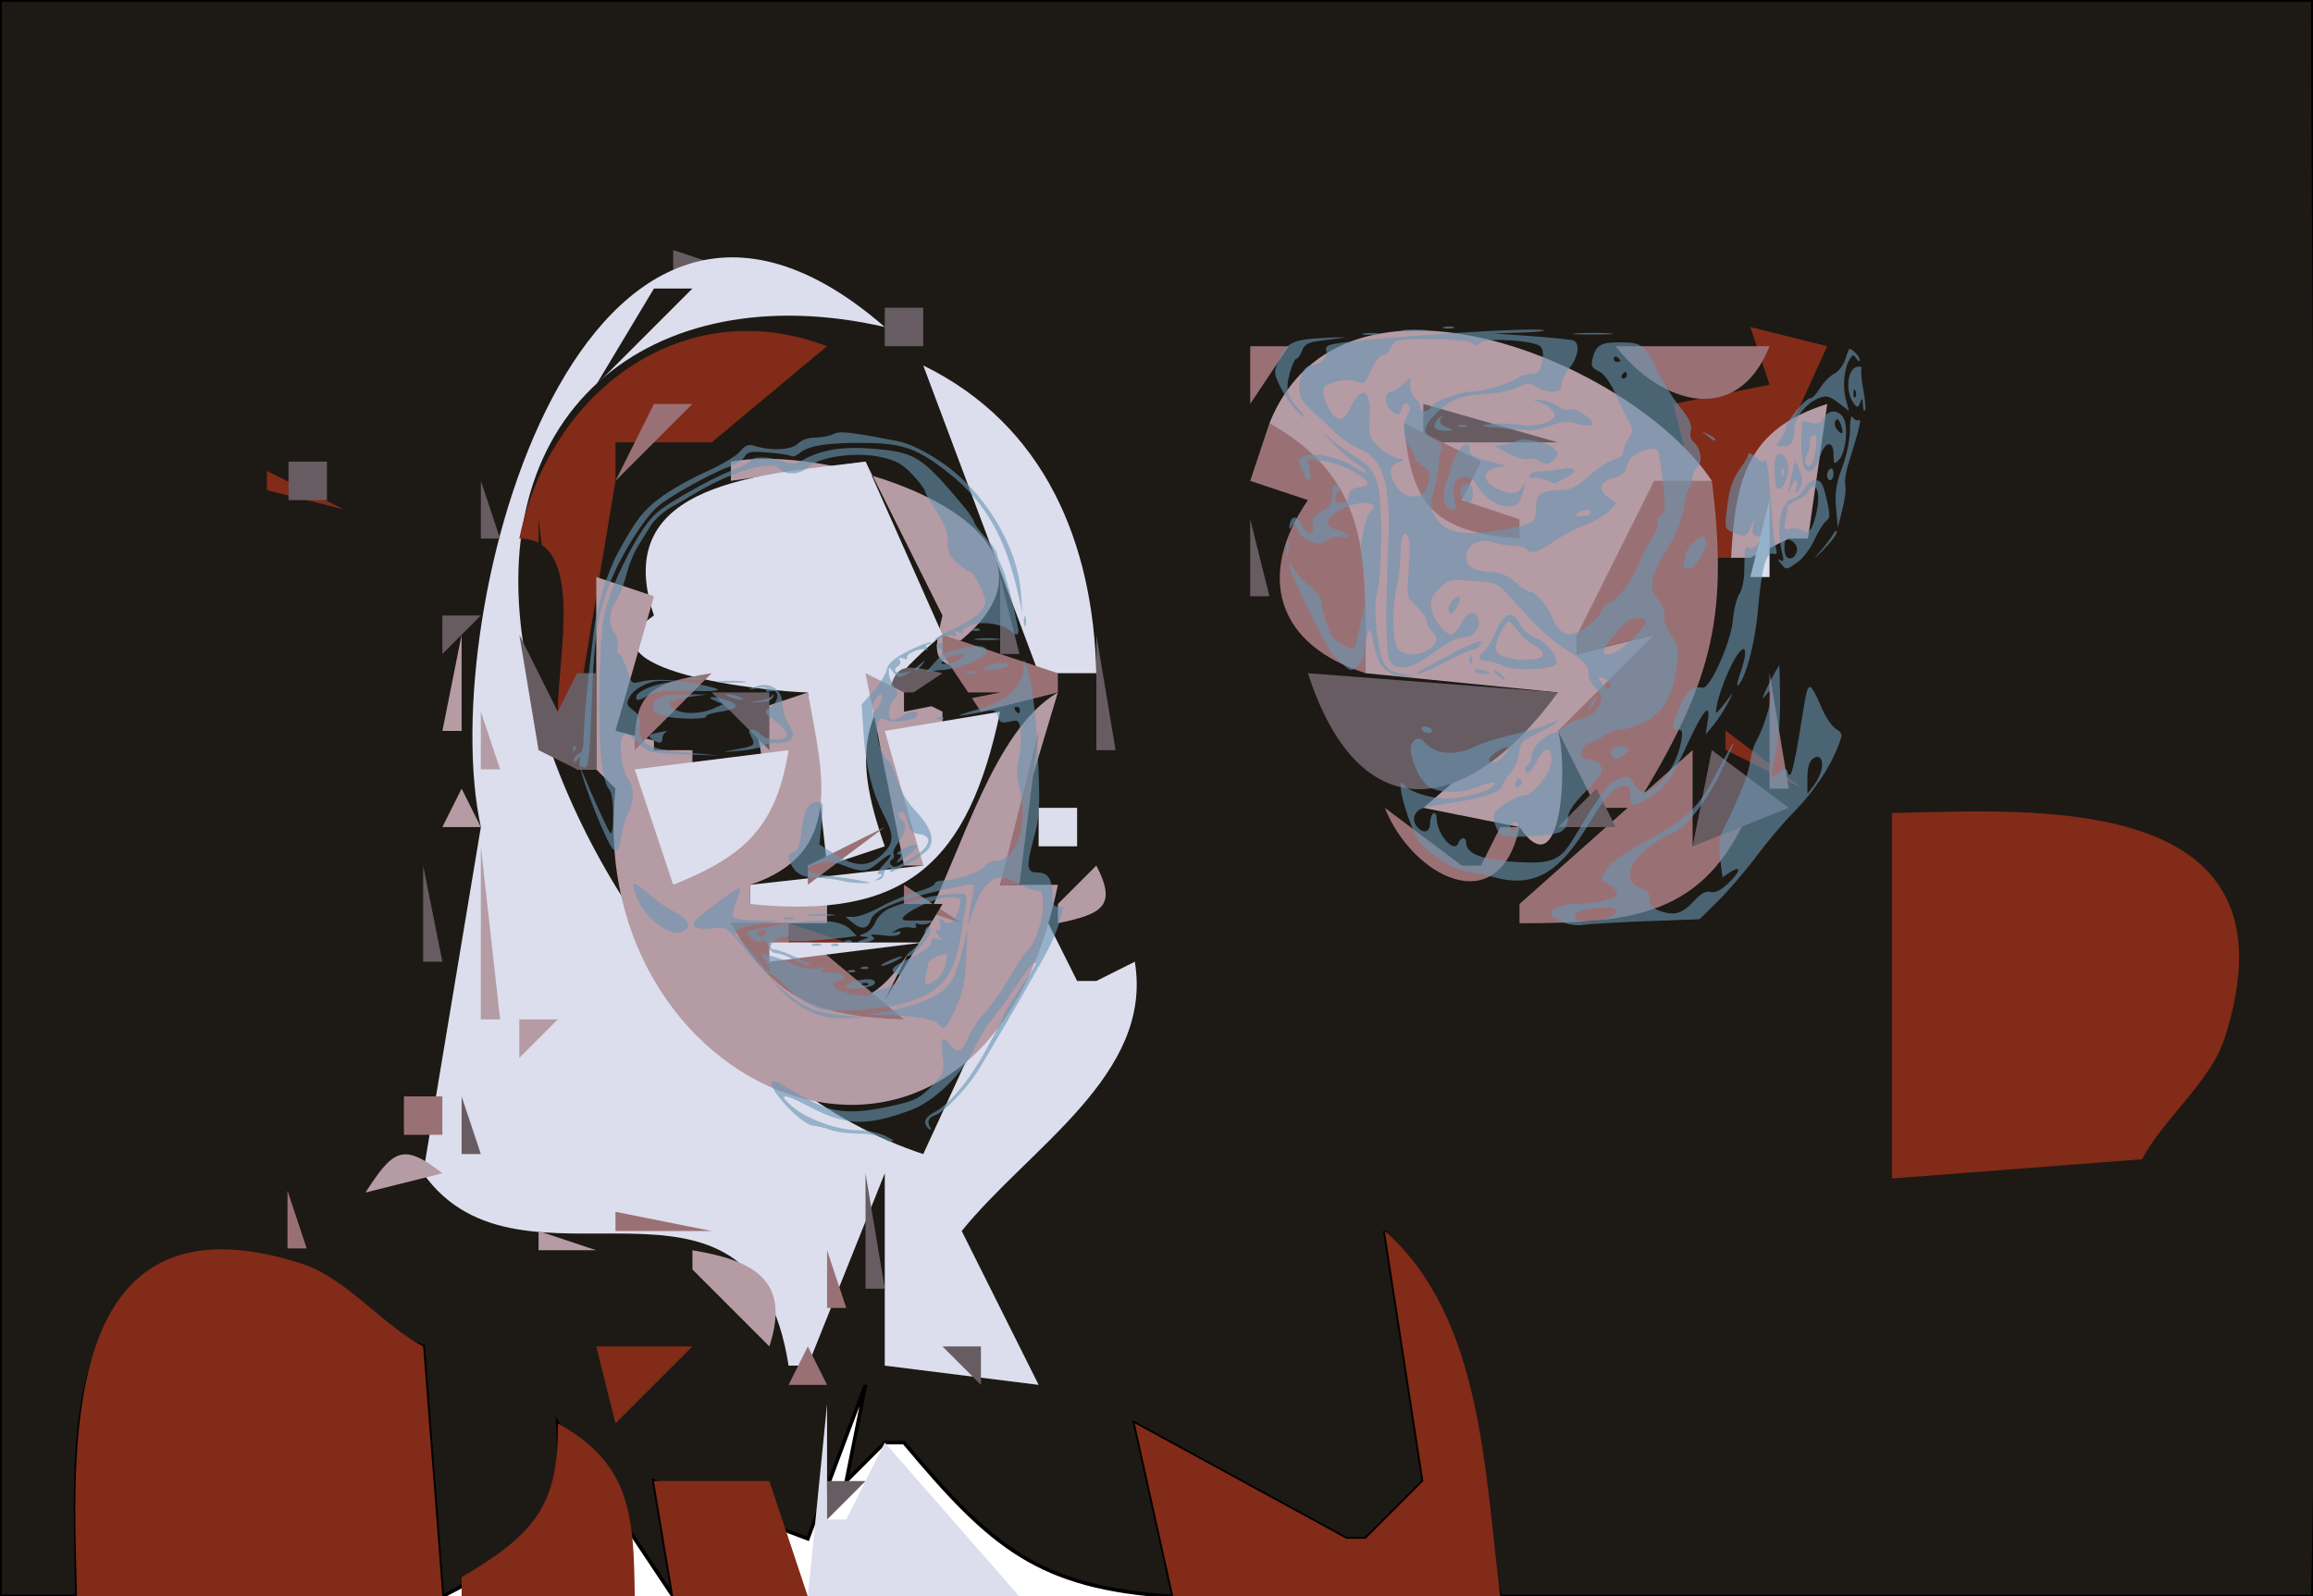 <?xml version="1.0" encoding="UTF-8" standalone="no"?>
<svg
   xmlns:dc="http://purl.org/dc/elements/1.1/"
   xmlns:cc="http://creativecommons.org/ns#"
   xmlns:rdf="http://www.w3.org/1999/02/22-rdf-syntax-ns#"
   xmlns:svg="http://www.w3.org/2000/svg"
   xmlns="http://www.w3.org/2000/svg"
   xmlns:sodipodi="http://sodipodi.sourceforge.net/DTD/sodipodi-0.dtd"
   xmlns:inkscape="http://www.inkscape.org/namespaces/inkscape"
   viewBox="0 0 1924.08 1328"
   id="svg8277"
   version="1.1"
   inkscape:version="0.91 r13725"
   sodipodi:docname="FacesintheVoid-whaaat.svg"
   width="1924.08"
   height="1328">
  <defs
     id="defs8493" />
  <sodipodi:namedview
     pagecolor="#ffffff"
     bordercolor="#666666"
     borderopacity="1"
     objecttolerance="10"
     gridtolerance="10"
     guidetolerance="10"
     inkscape:pageopacity="0"
     inkscape:pageshadow="2"
     inkscape:window-width="1916"
     inkscape:window-height="1035"
     id="namedview8491"
     showgrid="false"
     fit-margin-top="0"
     fit-margin-left="0"
     fit-margin-right="0"
     fit-margin-bottom="0"
     inkscape:zoom="0.24007316"
     inkscape:cx="967.0073"
     inkscape:cy="653.59489"
     inkscape:window-x="4"
     inkscape:window-y="1"
     inkscape:window-maximized="1"
     inkscape:current-layer="svg8277" />
  <rect
     style="opacity:1;fill:#ffffff;fill-opacity:1;fill-rule:evenodd;stroke:none;stroke-width:3;stroke-linecap:round;stroke-linejoin:round;stroke-miterlimit:4;stroke-dasharray:none;stroke-opacity:1"
     id="rect9055"
     width="1932.744"
     height="1337.092"
     x="-4.165"
     y="-0.762" />
  <path
     d="m 0,0 0,1328 64,0 C 63.029,1210.752 42.046,1015.792 237.056,1054.848 279.52,1063.344 309.648,1106.24 352,1120 l 16,208 c 69.68,-35.664 102.096,-62.784 96,-144 l 96,144 -16,-96 128,48 48,-128 -16,80 32,-32 16,0 c 72.464,86.576 111.424,120.912 224,128 l -32,-144 176,96 16,0 48,-48 -32,-208 96,304 676,0 c 9.181,-423.915 0,-1033.331 0,-1328 z"
     id="path8279"
     inkscape:connector-curvature="0"
     style="fill:#1d1914;stroke:#000000;stroke-opacity:1;stroke-width:3;stroke-miterlimit:4;stroke-dasharray:none"
     sodipodi:nodetypes="cccccccccccccccccccccccc" />
  <path
     d="m 222.015,391.743 0,16 64,16 -64,-32 z"
     id="path8281"
     inkscape:connector-curvature="0"
     style="fill:#812b18" />
  <path
     d="m 216.687,413.076 10.656,5.334 -10.656,-5.334 z"
     id="path8283"
     inkscape:connector-curvature="0"
     style="fill:#dcdeed" />
  <path
     d="m 1435.295,607.682 0,16 64,32 -64,-48 z"
     id="path8285"
     inkscape:connector-curvature="0"
     style="fill:#812b18" />
  <path
     d="m 634.672,197.328 10.656,5.344 -10.656,-5.344 z"
     id="path8289"
     inkscape:connector-curvature="0"
     style="fill:#997175" />
  <path
     d="m 560,208 0,16 48,0 -48,-16 z"
     id="path8291"
     inkscape:connector-curvature="0"
     style="fill:#685c63" />
  <path
     d="m 400,688 -48,288 c 82.032,116.112 273.472,-35.584 304,160 l 16,0 64,-160 0,160 128,16 -64,-128 C 856.336,954.288 959.712,893.744 944,800 l -32,16 -16,0 -32,-64 -96,208 C 609.744,908.048 475.328,726.56 439.712,559.936 393.28,342.624 542.016,227.664 736,272 485.248,53.936 361.088,509.024 400,688 Z"
     id="path8293"
     inkscape:connector-curvature="0"
     style="fill:#dcdeed" />
  <path
     d="m 544,240 -48,80 80,-80 -32,0 z"
     id="path8295"
     inkscape:connector-curvature="0"
     style="fill:#1d1914" />
  <path
     d="m 544,288 112,-32 -112,32 m -288,-32 32,48 -32,-48 z"
     id="path8297"
     inkscape:connector-curvature="0"
     style="fill:#685c63" />
  <path
     d="m 432,448 c 55.056,0 32,97.936 32,144 l 16,0 32,-192 0,-32 80,0 96,-80 C 566.832,241.76 455.936,327.936 432,448 Z"
     id="path8299"
     inkscape:connector-curvature="0"
     style="fill:#812b18" />
  <path
     d="m 688,256 16,16 -16,-16 m 48,0 0,32 32,0 0,-32 -32,0 z"
     id="path8301"
     inkscape:connector-curvature="0"
     style="fill:#685c63" />
  <path
     d="m 512,272 16,16 -16,-16 z"
     id="path8303"
     inkscape:connector-curvature="0"
     style="fill:#997175" />
  <path
     d="m 1456,272 16,48 -80,16 32,128 16,0 80,-176 -64,-16 z"
     id="path8305"
     inkscape:connector-curvature="0"
     style="fill:#812b18" />
  <path
     d="m 496,288 16,16 -16,-16 z"
     id="path8307"
     inkscape:connector-curvature="0"
     style="fill:#685c63" />
  <path
     d="m 1040,288 0,48 32,-48 -32,0 z"
     id="path8309"
     inkscape:connector-curvature="0"
     style="fill:#997175" />
  <path
     d="m 1056,352 c 74.464,61.376 79.936,115.376 80,208 l 160,16 -112,96 80,16 c 35.712,52.608 40.384,-53.008 32,-80 54.448,-9.408 68.352,-26.384 80,-80 l -64,16 0,-16 112,-128 c -63.936,-97.152 -306.976,-199.792 -368,-48 z"
     id="path8311"
     inkscape:connector-curvature="0"
     style="fill:#b59ba4" />
  <path
     d="m 1344,288 c 37.952,49.024 101.248,67.04 128,0 l -128,0 m -864,16 16,16 -16,-16 z"
     id="path8313"
     inkscape:connector-curvature="0"
     style="fill:#997175" />
  <path
     d="m 768,304 96,256 48,0 C 909.456,451.648 869.152,353.44 768,304 m 741.328,10.672 5.344,10.656 -5.344,-10.656 z"
     id="path8315"
     inkscape:connector-curvature="0"
     style="fill:#dcdeed" />
  <path
     d="m 469.328,346.672 5.344,10.656 -5.344,-10.656 z"
     id="path8317"
     inkscape:connector-curvature="0"
     style="fill:#1d1914" />
  <path
     d="m 544,336 -32,64 64,-64 -32,0 z"
     id="path8319"
     inkscape:connector-curvature="0"
     style="fill:#997175" />
  <path
     d="m 1184,336 0,32 112,0 -112,-32 z"
     id="path8321"
     inkscape:connector-curvature="0"
     style="fill:#685c63" />
  <path
     d="m 1440,464 16,0 32,-16 16,0 16,-112 c -66.448,20.992 -76.352,61.728 -80,128 z"
     id="path8323"
     inkscape:connector-curvature="0"
     style="fill:#b59ba4" />
  <path
     d="m 1056,352 -16,48 48,16 c -43.488,63.168 -25.776,120.704 48,144 -0.016,-90.736 6.64,-159.392 -80,-208 m 112,0 c 5.44,69.84 26.16,90.56 96,96 l 0,-16 -48,-16 16,-32 -64,-32 z"
     id="path8325"
     inkscape:connector-curvature="0"
     style="fill:#997175" />
  <path
     d="m 608,384 0,16 112,-16 64,128 c -9.2,38.336 -7.6,39.792 32,48 l 0,-16 -32,0 C 929.776,446.064 699.328,366.736 608,384 Z"
     id="path8327"
     inkscape:connector-curvature="0"
     style="fill:#b59ba4" />
  <path
     d="m 240,384 0,32 32,0 0,-32 -32,0 z"
     id="path8329"
     inkscape:connector-curvature="0"
     style="fill:#685c63" />
  <path
     d="m 544,512 c -68.608,46.496 96.192,63.472 128,64 l 16,144 48,-16 C 706.976,621.728 716.128,584.096 784,528 L 720,384 c -83.536,10.608 -214.256,15.536 -176,128 z"
     id="path8331"
     inkscape:connector-curvature="0"
     style="fill:#dcdeed" />
  <path
     d="m 821.328,394.672 5.344,10.656 -5.344,-10.656 z"
     id="path8333"
     inkscape:connector-curvature="0"
     style="fill:#997175" />
  <path
     d="m 400,400 0,48 16,0 -16,-48 z"
     id="path8335"
     inkscape:connector-curvature="0"
     style="fill:#685c63" />
  <path
     d="m 1226.672,405.328 10.656,5.344 -10.656,-5.344 z"
     id="path8337"
     inkscape:connector-curvature="0"
     style="fill:#1d1914" />
  <path
     d="m 1376,400 -64,128 0,16 64,-16 -80,80 32,64 32,0 c 62.016,-101.04 78.848,-154.448 64,-272 l -48,0 z"
     id="path8339"
     inkscape:connector-curvature="0"
     style="fill:#997175" />
  <path
     d="m 1472,416 -16,64 16,0 0,-64 z"
     id="path8341"
     inkscape:connector-curvature="0"
     style="fill:#dcdeed" />
  <path
     d="m 448,432 0,128 16,0 -16,-128 z"
     id="path8343"
     inkscape:connector-curvature="0"
     style="fill:#1d1914" />
  <path
     d="m 1040,432 0,64 16,0 -16,-64 z"
     id="path8345"
     inkscape:connector-curvature="0"
     style="fill:#685c63" />
  <path
     d="m 832,448 -16,48 16,-48 z"
     id="path8347"
     inkscape:connector-curvature="0"
     style="fill:#997175" />
  <path
     d="m 1472,464 16,16 -16,-16 z"
     id="path8349"
     inkscape:connector-curvature="0"
     style="fill:#685c63" />
  <path
     d="m 496,480 0,160 -16,0 -16,-32 48,48 c -27.536,262.064 304,393.92 368,80 l -48,0 48,-160 C 773.344,638.08 776.672,972.512 608,768 l 80,0 0,-16 -64,0 0,-16 c 78.384,-26.016 60.816,-90.704 48,-160 l -48,16 c 26.416,75.2 1.808,104.544 -64,144 -1.2,-45.776 -35.888,-89.088 16,-96 l 0,-16 -64,-16 32,-112 -48,-16 z"
     id="path8351"
     inkscape:connector-curvature="0"
     style="fill:#b59ba4" />
  <path
     d="m 832,480 0,64 16,0 -16,-64 m -464,32 0,32 32,-32 -32,0"
     id="path8353"
     inkscape:connector-curvature="0"
     style="fill:#685c63"
     sodipodi:nodetypes="cccccccc" />
  <path
     d="m 384,528 -16,80 16,0 0,-80 z"
     id="path8355"
     inkscape:connector-curvature="0"
     style="fill:#b59ba4" />
  <path
     d="m 432,528 16,96 32,16 16,0 0,-80 -16,0 -16,32 -32,-64 z"
     id="path8357"
     inkscape:connector-curvature="0"
     style="fill:#685c63" />
  <path
     d="m 784,528 0,16 32,48 64,-16 0,-16 -96,-32 z"
     id="path8359"
     inkscape:connector-curvature="0"
     style="fill:#997175" />
  <path
     d="m 912,528 0,96 16,0 -16,-96 m -176,64 48,-32 c -38.336,-9.2 -39.792,-7.6 -48,32 z"
     id="path8361"
     inkscape:connector-curvature="0"
     style="fill:#685c63" />
  <path
     d="m 848,544 16,16 -16,-16 z"
     id="path8363"
     inkscape:connector-curvature="0"
     style="fill:#1d1914" />
  <path
     d="m 880,544 16,16 -16,-16 m 208,16 c 42.896,132.736 132.832,119.264 208,16 l -208,-16 z"
     id="path8365"
     inkscape:connector-curvature="0"
     style="fill:#685c63" />
  <path
     d="m 528,624 64,-64 c -48.544,7.936 -65.136,13.984 -64,64 z"
     id="path8367"
     inkscape:connector-curvature="0"
     style="fill:#997175" />
  <path
     d="m 720,560 32,160 16,0 c -11.104,-49.904 -30.336,-80.512 16,-112 l 0,-16 -64,-32 z"
     id="path8369"
     inkscape:connector-curvature="0"
     style="fill:#b59ba4" />
  <path
     d="m 752,576 0,16 80,-16 -80,0 z"
     id="path8371"
     inkscape:connector-curvature="0"
     style="fill:#1d1914" />
  <path
     d="m 1472,560 0,96 16,0 -16,-96 z"
     id="path8373"
     inkscape:connector-curvature="0"
     style="fill:#997175" />
  <path
     d="m 592,576 48,48 0,-48 -48,0 z"
     id="path8375"
     inkscape:connector-curvature="0"
     style="fill:#685c63" />
  <path
     d="m 400,592 0,48 16,0 -16,-48 z"
     id="path8377"
     inkscape:connector-curvature="0"
     style="fill:#b59ba4" />
  <path
     d="m 736,608 32,112 -144,16 0,16 c 129.984,13.376 181.6,-34.24 208,-160 l -96,16 z"
     id="path8379"
     inkscape:connector-curvature="0"
     style="fill:#dcdeed" />
  <path
     d="m 1429.328,602.672 5.344,10.656 -5.344,-10.656 z"
     id="path8381"
     inkscape:connector-curvature="0"
     style="fill:#b59ba4" />
  <path
     d="m 544,608 0,16 64,0 -64,-16 z"
     id="path8383"
     inkscape:connector-curvature="0"
     style="fill:#1d1914" />
  <path
     d="m 864,608 -32,128 16,0 16,-128 z"
     id="path8385"
     inkscape:connector-curvature="0"
     style="fill:#997175" />
  <path
     d="m 528,640 32,96 c 59.472,-23.808 85.664,-48.016 96,-112 l -128,16 z"
     id="path8387"
     inkscape:connector-curvature="0"
     style="fill:#dcdeed" />
  <path
     d="m 1408,624 -144,128 0,16 c 91.328,-0.256 154.304,-4.032 192,-96 l -48,32 0,-80 z"
     id="path8389"
     inkscape:connector-curvature="0"
     style="fill:#997175" />
  <path
     d="m 1424,624 -16,80 80,-32 -64,-48 m 405.28,26.672 5.44,10.656 -5.44,-10.656 z"
     id="path8391"
     inkscape:connector-curvature="0"
     style="fill:#685c63" />
  <path
     d="m 384,656 -16,32 32,0 -16,-32 z"
     id="path8393"
     inkscape:connector-curvature="0"
     style="fill:#b59ba4" />
  <path
     d="m 501.328,666.672 5.344,10.656 -5.344,-10.656 z"
     id="path8395"
     inkscape:connector-curvature="0"
     style="fill:#997175" />
  <path
     d="m 1296,688 48,0 -16,-32 -32,32 z"
     id="path8397"
     inkscape:connector-curvature="0"
     style="fill:#685c63" />
  <path
     d="m 864,672 0,32 32,0 0,-32 -32,0 z"
     id="path8399"
     inkscape:connector-curvature="0"
     style="fill:#dcdeed" />
  <path
     d="m 1152,672 c 22.336,56.736 94.96,95.52 112,16 l -16,0 -16,32 -16,0 -64,-48 m -416,16 -64,32 0,16 64,-48 z"
     id="path8401"
     inkscape:connector-curvature="0"
     style="fill:#997175" />
  <path
     d="m 400,704 0,144 16,0 -16,-144 z"
     id="path8403"
     inkscape:connector-curvature="0"
     style="fill:#b59ba4" />
  <path
     d="m 352,720 0,80 16,0 -16,-80 z"
     id="path8405"
     inkscape:connector-curvature="0"
     style="fill:#685c63" />
  <path
     d="m 912,720 -32,32 0,16 c 36.016,-7.568 49.888,-13.76 32,-48 z"
     id="path8407"
     inkscape:connector-curvature="0"
     style="fill:#b59ba4" />
  <path
     d="m 752,736 0,16 48,16 -48,-32 z"
     id="path8409"
     inkscape:connector-curvature="0"
     style="fill:#997175" />
  <path
     d="m 720,752 0,16 48,0 -32,64 48,-80 -64,0 z"
     id="path8411"
     inkscape:connector-curvature="0"
     style="fill:#1d1914" />
  <path
     d="m 608,768 c 35.712,63.648 72.416,77.664 144,80 l -96,-80 -48,0 z"
     id="path8413"
     inkscape:connector-curvature="0"
     style="fill:#997175" />
  <path
     d="m 656,768 0,16 48,0 -48,-16 z"
     id="path8415"
     inkscape:connector-curvature="0"
     style="fill:#812b18" />
  <path
     d="m 714.672,773.328 10.656,5.344 -10.656,-5.344 z"
     id="path8417"
     inkscape:connector-curvature="0"
     style="fill:#997175" />
  <path
     d="m 640,784 0,16 128,-16 -128,0 z"
     id="path8419"
     inkscape:connector-curvature="0"
     style="fill:#dcdeed" />
  <path
     d="m 432,784 32,64 -32,-64 z"
     id="path8421"
     inkscape:connector-curvature="0"
     style="fill:#1d1914" />
  <path
     d="m 901.328,794.672 5.344,10.656 -5.344,-10.656 z"
     id="path8423"
     inkscape:connector-curvature="0"
     style="fill:#685c63" />
  <path
     d="m 922.672,789.328 10.656,5.344 -10.656,-5.344 z"
     id="path8425"
     inkscape:connector-curvature="0"
     style="fill:#b59ba4" />
  <path
     d="m 666.672,821.328 10.656,5.344 -10.656,-5.344 z"
     id="path8427"
     inkscape:connector-curvature="0"
     style="fill:#812b18" />
  <path
     d="m 944,816 16,16 -16,-16 m -629.328,21.328 10.656,5.344 -10.656,-5.344 m 58.656,21.344 5.344,10.656 -5.344,-10.656 z"
     id="path8429"
     inkscape:connector-curvature="0"
     style="fill:#685c63" />
  <path
     d="m 432,848 0,32 32,-32 -32,0 z"
     id="path8431"
     inkscape:connector-curvature="0"
     style="fill:#b59ba4" />
  <path
     d="m 336,864 -16,80 16,-80 z"
     id="path8433"
     inkscape:connector-curvature="0"
     style="fill:#685c63" />
  <path
     d="m 224,912 16,16 -16,-16 m 112,0 0,32 32,0 0,-32 -32,0 z"
     id="path8435"
     inkscape:connector-curvature="0"
     style="fill:#997175" />
  <path
     d="m 384,912 0,48 16,0 -16,-48 z"
     id="path8437"
     inkscape:connector-curvature="0"
     style="fill:#685c63" />
  <path
     d="m 239.143,990.481 0,48 16,0 -16,-48 z"
     id="path8439"
     inkscape:connector-curvature="0"
     style="fill:#997175" />
  <path
     d="m 736,928 16,16 -16,-16 z"
     id="path8441"
     inkscape:connector-curvature="0"
     style="fill:#1d1914" />
  <path
     d="m 848,928 16,16 -16,-16 z"
     id="path8443"
     inkscape:connector-curvature="0"
     style="fill:#997175" />
  <path
     d="m 304,992 64,-16 c -33.264,-26.288 -41.296,-18.928 -64,16 z"
     id="path8445"
     inkscape:connector-curvature="0"
     style="fill:#b59ba4" />
  <path
     d="m 565.328,954.672 5.344,10.656 -5.344,-10.656 z"
     id="path8447"
     inkscape:connector-curvature="0"
     style="fill:#997175" />
  <path
     d="m 592,944 -16,48 16,-48 m 160,0 16,16 -16,-16 z"
     id="path8449"
     inkscape:connector-curvature="0"
     style="fill:#1d1914" />
  <path
     d="m 303.143,1022.481 16,16 -16,-16 z"
     id="path8451"
     inkscape:connector-curvature="0"
     style="fill:#b59ba4" />
  <path
     d="m 720,976 0,96 16,0 -16,-96 m 144,0 32,48 -32,-48 z"
     id="path8453"
     inkscape:connector-curvature="0"
     style="fill:#685c63" />
  <path
     d="m 255.804,1033.654 16,16 -16,-16 z"
     id="path8455"
     inkscape:connector-curvature="0"
     style="fill:#997175" />
  <path
     d="m 618.672,997.328 10.656,5.344 -10.656,-5.344 z"
     id="path8457"
     inkscape:connector-curvature="0"
     style="fill:#685c63" />
  <path
     d="m 512,1008 0,16 80,0 -80,-16 z"
     id="path8459"
     inkscape:connector-curvature="0"
     style="fill:#997175" />
  <path
     d="m 448,1024 0,16 48,0 -48,-16 z"
     id="path8461"
     inkscape:connector-curvature="0"
     style="fill:#b59ba4" />
  <path
     d="m 768,1024 32,32 -32,-32 z"
     id="path8463"
     inkscape:connector-curvature="0"
     style="fill:#1d1914" />
  <path
     d="m 1152,1024 32,208 -48,48 -16,0 -176,-96 32,144 272,0 c -13.104,-103.104 -14.624,-232.192 -96,-304 m -1088,304 304,0 -16,-208 C 317.456,1101.6 287.712,1062.912 250.8,1051.072 44.144,984.832 61.616,1212.608 64,1328 Z"
     id="path8465"
     inkscape:connector-curvature="0"
     style="fill:#812b18" />
  <path
     d="m 576,1040 0,16 64,64 c 17.984,-54.848 -12.48,-71.44 -64,-80 z"
     id="path8467"
     inkscape:connector-curvature="0"
     style="fill:#b59ba4" />
  <path
     d="m 688,1040 0,48 16,0 -16,-48 z"
     id="path8469"
     inkscape:connector-curvature="0"
     style="fill:#997175" />
  <path
     d="m 496,1120 16,64 64,-64 -80,0 z"
     id="path8471"
     inkscape:connector-curvature="0"
     style="fill:#812b18" />
  <path
     d="m 672,1120 -16,32 32,0 -16,-32 z"
     id="path8473"
     inkscape:connector-curvature="0"
     style="fill:#997175" />
  <path
     d="m 784,1120 32,32 0,-32 -32,0 z"
     id="path8475"
     inkscape:connector-curvature="0"
     style="fill:#685c63" />
  <path
     d="m 778.672,1141.328 10.656,5.344 -10.656,-5.344 m -80,16 10.656,5.344 -10.656,-5.344 z"
     id="path8477"
     inkscape:connector-curvature="0"
     style="fill:#b59ba4" />
  <path
     d="m 688,1168 -16,160 176,0 -112,-128 -32,64 -16,0 0,-96 z"
     id="path8479"
     inkscape:connector-curvature="0"
     style="fill:#dcdeed" />
  <path
     d="m 464,1184 c 1.136,69.648 -21.008,93.024 -80,128 l 0,16 144,0 c -0.784,-66.56 -2.72,-110.208 -64,-144 m 80,48 16,96 112,0 -32,-96 -96,0 z"
     id="path8481"
     inkscape:connector-curvature="0"
     style="fill:#812b18" />
  <path
     d="m 688,1232 0,32 32,-32 -32,0 z"
     id="path8483"
     inkscape:connector-curvature="0"
     style="fill:#685c63" />
  <path
     d="m 944,1296 16,16 -16,-16 z"
     id="path8485"
     inkscape:connector-curvature="0"
     style="fill:#b59ba4" />
  <path
     d="m 922.672,1317.328 10.656,5.344 -10.656,-5.344 z"
     id="path8487"
     inkscape:connector-curvature="0"
     style="fill:#dcdeed" />
  <path
     style="opacity:0.605;fill:#6895b3;fill-opacity:1;stroke:none;stroke-opacity:1"
     d="m 1205.636,271.468 c -1.484,-0.018 -3.07,0.139 -4.397,0.485 -2.655,0.693 -1.139,1.304 3.363,1.36 4.503,0.053 6.671,-0.51 4.824,-1.259 -0.924,-0.373 -2.306,-0.568 -3.789,-0.586 z m 68.585,2.64 c -34.37,0.088 -144.841,7.9 -166.063,12.299 -4.147,0.86 -5.864,2.694 -4.893,5.227 1.921,5.01 -5.279,12.251 -12.179,12.251 -3.211,0 -6.386,2.789 -7.989,7.008 -4.775,12.567 -3.103,20.317 6.209,28.812 4.878,4.45 13.781,12.828 19.785,18.62 6.004,5.791 15.424,12.399 20.936,14.684 20.815,8.626 26.953,28.345 24.805,79.706 -2.656,63.522 -2.091,93.36 1.86,98.124 6.482,7.815 18.71,5.09 35.918,-8.006 8.881,-6.759 18.969,-12.289 22.418,-12.289 9.468,0 16.158,-6.115 15.073,-13.777 -1.439,-10.158 -8.5,-9.459 -14.353,1.419 -2.851,5.297 -6.62,9.627 -8.373,9.627 -5.367,0 -14.87,-12.062 -16.693,-21.185 -1.438,-7.196 -0.367,-9.996 6.439,-16.806 7.946,-7.951 8.709,-8.128 28.291,-6.672 18.262,1.358 20.832,2.29 27.774,10.107 22.497,25.333 37.146,39.478 46.93,45.315 16.076,9.591 22.738,16.337 21.357,21.623 -0.675,2.583 1.833,7.997 5.58,12.043 6.378,6.887 6.561,7.855 2.846,15.308 -2.794,5.604 -6.667,8.46 -13.111,9.67 -5.031,0.944 -11.952,4.148 -15.377,7.12 -3.425,2.972 -7.313,5.403 -8.645,5.403 -5.869,0 -18.575,12.382 -18.575,18.102 0,3.384 -1.228,6.912 -2.729,7.84 -3.317,2.052 -3.62,6.827 -0.432,6.827 1.265,0 4.617,-4.301 7.446,-9.558 6.561,-12.191 12.088,-12.435 12.088,-0.534 0,9.929 -15.002,29.207 -22.727,29.207 -5.974,0 -22.87,10.373 -24.709,15.169 -1.989,5.187 2.404,16.668 7.009,18.316 6.709,2.401 42.013,0.088 48.054,-3.147 3.993,-2.138 6.017,-5.778 6.017,-10.833 0,-5.55 4.095,-11.815 15.11,-23.106 13.032,-13.357 14.709,-16.24 12.184,-20.961 -1.748,-3.268 -5.716,-5.478 -9.844,-5.478 -5.603,0 -6.75,-1.157 -6.044,-6.112 0.502,-3.527 3.176,-6.558 6.316,-7.158 2.995,-0.572 8.385,-3.348 11.971,-6.171 3.586,-2.823 9.973,-5.136 14.194,-5.136 4.221,0 13.404,-3.05 20.413,-6.779 15.498,-8.246 22.644,-20.412 26.026,-44.312 2.291,-16.187 1.992,-18 -4.685,-28.098 -4.239,-6.41 -6.434,-12.628 -5.405,-15.313 1.045,-2.725 -0.923,-8.007 -4.951,-13.292 -5.605,-7.354 -6.326,-10.349 -4.477,-18.55 1.212,-5.379 5.773,-15.092 10.137,-21.591 9.574,-14.256 13.652,-24.403 16,-39.795 0.973,-6.375 2.888,-12.284 4.259,-13.132 1.37,-0.847 2.494,-4.39 2.494,-7.872 0,-3.482 1.83,-7.855 4.067,-9.713 4.733,-3.931 2.906,-16.026 -3.155,-20.892 -2.369,-1.901 -3.283,-5.642 -2.34,-9.558 1.157,-4.807 -1.217,-9.892 -9.375,-20.092 -6.007,-7.51 -14.065,-20.368 -17.908,-28.578 -10.525,-22.484 -13.308,-24.674 -31.414,-24.674 -16.53,0 -20.123,2.161 -23.052,13.841 -1.425,5.683 -0.478,7.558 5.101,10.102 4.365,1.99 9.445,8.871 13.996,18.951 3.929,8.703 8.969,19.199 11.203,23.329 3.618,6.689 3.602,8.174 -0.182,13.579 -2.336,3.338 -4.248,8.229 -4.248,10.87 0,2.969 -2.865,5.51 -7.505,6.656 -4.127,1.02 -13.628,7.189 -21.106,13.708 -11.156,9.724 -15.566,11.86 -24.56,11.894 -12.838,0.045 -18.89,3.204 -19.289,10.054 -0.916,15.717 -1.296,16.359 -11.454,19.319 -5.628,1.64 -18.419,4.045 -28.424,5.339 -24.241,3.136 -37.16,-0.517 -44.142,-12.481 -4.727,-8.099 -4.9,-10.198 -1.695,-20.428 1.965,-6.271 3.787,-15.704 4.051,-20.961 0.264,-5.257 1.402,-11.679 2.526,-14.273 1.513,-3.49 0.238,-5.536 -4.898,-7.878 -11.168,-5.092 -11.168,-10.524 0,-21.969 11.851,-12.145 21.013,-15.7 43.492,-16.87 8.995,-0.468 20.431,-2.884 25.413,-5.371 8.048,-4.018 9.703,-4.074 14.822,-0.485 3.169,2.221 9.172,4.038 13.341,4.038 5.887,0 7.579,-1.284 7.579,-5.75 0,-3.163 3.07,-9.4 6.822,-13.862 7.355,-8.747 9.039,-20.669 3.235,-22.897 -1.973,-0.757 -17.63,-2.388 -34.794,-3.622 l -31.206,-2.24 23.196,-0.71 c 12.758,-0.389 20.771,-1.323 17.807,-2.075 -1.322,-0.335 -4.678,-0.482 -9.588,-0.469 z m -97.958,0.045 c -3.462,0.004 -6.825,0.157 -9.247,0.458 -4.845,0.603 -0.209,1.083 10.297,1.072 10.506,-0.008 14.467,-0.502 8.805,-1.093 -2.831,-0.296 -6.393,-0.442 -9.855,-0.437 z m 149.503,2.731 c -4.946,-0.002 -9.999,0.134 -13.964,0.411 -7.93,0.553 -2.137,1.01 12.871,1.019 15.009,0.006 21.496,-0.443 14.417,-1.003 -3.539,-0.281 -8.379,-0.425 -13.325,-0.427 z m -185.294,0.008 c -2.226,0 -4.452,0.165 -6.14,0.491 -3.377,0.651 -0.614,1.184 6.14,1.184 6.754,0 9.517,-0.533 6.14,-1.184 -1.688,-0.325 -3.914,-0.491 -6.14,-0.491 z m -24.102,3.675 c -2.641,0.004 -7.407,0.16 -13.666,0.458 -27.246,1.3 -32.151,3.568 -38.53,17.825 -4.737,10.589 -4.722,11.236 0.527,22.305 2.974,6.271 8.575,14.783 12.445,18.913 3.871,4.13 7.637,7.51 8.368,7.51 0.731,0 -1.188,-2.765 -4.264,-6.144 -10.531,-11.57 -12.066,-17.112 -8.464,-30.589 1.826,-6.832 4.327,-12.422 5.554,-12.422 1.227,0 3.362,-2.984 4.749,-6.635 1.971,-5.189 5.09,-6.981 14.263,-8.187 6.455,-0.849 15.42,-2.019 19.923,-2.603 2.251,-0.292 1.735,-0.436 -0.906,-0.432 z m 65.75,1.493 c 17.691,-0.242 40.09,0.943 42.287,3.142 2.393,2.394 4.155,2.332 7.265,-0.251 5.188,-4.309 44.918,-1.712 49.776,3.254 2.183,2.231 2.64,6.663 1.333,12.95 -1.652,7.942 -3.224,9.607 -9.295,9.835 -4.018,0.152 -9.014,1.69 -11.102,3.424 -4.99,4.145 -28.604,11.254 -37.512,11.291 -10.311,0.045 -32.749,8.287 -34.42,12.646 -1.876,4.892 -9.045,4.896 -9.045,0.006 0,-2.069 -1.842,-5.293 -4.093,-7.163 -2.251,-1.87 -4.093,-6.536 -4.093,-10.369 l 0,-6.966 -6.316,5.936 c -3.474,3.266 -7.644,5.936 -9.263,5.936 -5.355,0 -6.49,8.864 -1.802,14.049 5.923,6.55 8.403,6.397 10.644,-0.667 1.348,-4.251 2.616,-4.939 4.893,-2.661 2.276,2.278 2.205,4.458 -0.272,8.427 -4.949,7.931 -4.062,20.167 2.025,27.911 2.953,3.756 4.756,7.439 4.008,8.187 -0.748,0.749 1.877,3.485 5.836,6.08 6.051,3.967 6.926,6.073 5.5,13.206 -0.933,4.667 -3.21,9.452 -5.063,10.63 -6.6,4.195 -15.338,2.117 -20.909,-4.971 -7.563,-9.621 -7.353,-18.913 0.485,-21.505 6.13,-2.027 6.129,-2.031 -0.682,-3.275 -3.752,-0.684 -10.672,-4.933 -15.377,-9.441 -7.97,-7.636 -8.491,-9.282 -7.622,-24.114 1.411,-24.068 -6.853,-28.025 -16.336,-7.819 -5.935,12.646 -12.589,11.458 -19.15,-3.424 -3.549,-8.05 -3.997,-11.76 -1.754,-14.465 4.08,-4.92 21.591,-7.501 27.918,-4.112 4.428,2.372 5.838,1.068 10.436,-9.665 3.076,-7.182 7.119,-12.411 9.594,-12.411 2.352,0 5.064,-2.151 6.033,-4.779 0.969,-2.628 3.08,-5.681 4.69,-6.785 1.847,-1.266 10.769,-1.924 21.384,-2.069 z m 356.676,8.166 c -0.335,-0.035 -0.6,0.064 -0.762,0.298 -0.399,0.59 -1.924,4.732 -3.39,9.206 -1.466,4.474 -5.526,9.56 -9.018,11.302 -3.492,1.742 -8.667,6.992 -11.507,11.665 -2.84,4.673 -6.351,8.497 -7.798,8.497 -4.416,0 -18.859,17.057 -20.701,24.45 -0.954,3.826 -3.435,8.85 -5.516,11.163 -3.289,3.654 -3.004,4.261 2.175,4.651 7.226,0.544 10.095,-3.46 10.265,-14.321 0.149,-9.502 10.07,-22 20.659,-26.028 6.074,-2.311 8.716,-1.666 16.048,3.931 l 8.784,6.699 -2.713,-10.161 c -2.796,-10.482 -1.111,-25.964 3.608,-33.154 2.39,-3.641 2.989,-3.641 5.378,0 1.478,2.253 2.707,2.712 2.729,1.019 0.04,-2.77 -5.887,-8.991 -8.24,-9.217 z m -194.717,6.405 c 0.326,0.053 0.685,0.195 1.06,0.427 1.501,0.928 2.729,2.229 2.729,2.891 0,0.662 -1.228,1.205 -2.729,1.205 -1.501,0 -2.729,-1.3 -2.729,-2.891 0,-1.193 0.69,-1.797 1.668,-1.632 z m 202.797,8.326 c -0.489,-0.026 -1.06,-0.004 -1.7,0.09 -8.757,1.286 -10.484,21.445 -2.67,31.191 2.407,3.002 3.317,2.751 4.936,-1.365 1.686,-4.289 2.011,-4.054 2.175,1.557 0.107,3.63 0.889,5.9 1.743,5.046 0.853,-0.854 0.254,-8.577 -1.333,-17.158 -1.585,-8.582 -2.274,-16.581 -1.535,-17.777 0.554,-0.897 -0.149,-1.498 -1.615,-1.584 z m -194.754,4.39 c 0.662,0 1.204,1.229 1.204,2.731 0,1.502 -1.305,2.731 -2.894,2.731 -1.589,0 -2.127,-1.229 -1.199,-2.731 0.928,-1.502 2.227,-2.731 2.889,-2.731 z m 190.49,14.598 c 0.248,0.035 0.542,0.458 0.868,1.275 0.789,1.971 0.694,4.33 -0.213,5.238 -0.907,0.908 -1.552,-0.705 -1.434,-3.584 0.086,-1.988 0.365,-2.991 0.778,-2.928 z m -265.588,8.523 c -2.706,-0.093 -2.921,0.152 -0.107,0.667 7.065,1.293 16.373,8.15 16.373,12.065 0,5.829 -15.912,10.315 -29.16,8.219 -7.415,-1.173 -18.315,-1.439 -24.224,-0.592 -9.87,1.414 -9.302,1.669 6.993,3.136 9.756,0.878 20.767,1.81 24.47,2.069 3.702,0.259 12.044,-1.559 18.543,-4.043 9.627,-3.679 13.674,-3.947 21.852,-1.435 5.533,1.699 11.083,2.041 12.365,0.757 3.339,-3.341 -13.76,-14.78 -19.054,-12.748 -2.415,0.927 -6.574,-0.293 -9.242,-2.709 -2.668,-2.416 -9.552,-4.745 -15.297,-5.179 -1.436,-0.109 -2.61,-0.177 -3.512,-0.208 z m 248.261,9.857 c -3.183,-0.045 -6.359,1.763 -8.32,5.43 -2.336,4.368 -4.706,5.268 -10.521,3.99 l -7.505,-1.653 -0.458,16.732 c -0.254,9.202 0.836,19.164 2.425,22.135 3.735,6.984 9.19,2.863 13.495,-10.193 3.988,-12.094 10.846,-12.447 10.846,-0.56 0,8.072 0.354,8.425 4.397,4.379 5.624,-5.628 8.091,-26.96 4.003,-34.605 -1.99,-3.72 -5.18,-5.611 -8.363,-5.654 z m -325.07,3.061 c -0.043,-0.25 -1.342,0.7 -3.449,2.571 -2.809,2.494 -4.272,5.888 -3.251,7.542 1.021,1.653 5.16,2.928 9.199,2.832 7.114,-0.168 7.153,-0.253 1.205,-2.645 -6.415,-2.58 -7.537,-5.221 -4.093,-9.638 0.281,-0.361 0.404,-0.578 0.389,-0.661 z m 340.116,1.163 c -0.892,0.42 -1.376,4.159 -1.397,10.945 -0.024,7.944 -2.851,21.544 -6.524,31.405 -5.127,13.765 -6.184,20.797 -5.069,33.709 l 1.412,16.316 3.832,-14.95 c 2.109,-8.222 3.208,-17.37 2.441,-20.327 -0.767,-2.957 0.368,-10.944 2.521,-17.75 8.951,-28.293 11.308,-38.053 8.821,-36.514 -1.447,0.895 -3.705,-0.064 -5.016,-2.134 -0.385,-0.608 -0.726,-0.838 -1.024,-0.699 z m -11.923,2.229 c 0.889,0.107 1.804,1.49 2.804,4.192 2.864,7.749 1.425,9.785 -3.081,4.352 -1.844,-2.223 -2.433,-5.536 -1.306,-7.36 0.526,-0.851 1.05,-1.247 1.583,-1.184 z m -311.527,4.619 c -1.236,0 -2.473,0.187 -3.411,0.566 -1.876,0.758 -0.341,1.376 3.411,1.376 3.752,0 5.287,-0.618 3.411,-1.376 -0.938,-0.379 -2.175,-0.566 -3.411,-0.566 z m 199.444,5.814 c -0.11,0.165 1.155,1.198 3.699,3.237 5.568,4.464 6.982,5.066 6.982,2.976 0,-0.698 -2.763,-2.608 -6.14,-4.246 -2.948,-1.43 -4.431,-2.133 -4.541,-1.968 z m -714.168,0.496 c -4.471,-0.172 -7.021,0.348 -8.992,1.403 -2.934,1.571 -9.668,2.853 -14.961,2.853 -5.827,0 -11.547,2.011 -14.503,5.094 -5.089,5.308 -22.294,6.196 -35.929,1.851 -5.077,-1.618 -7.744,-0.582 -12.28,4.784 -3.187,3.77 -16.115,11.433 -28.728,17.025 -12.613,5.592 -29.86,15.435 -38.327,21.879 -13.778,10.486 -19.337,17.769 -34.287,44.947 -8.824,16.041 -17.601,44.599 -20.248,65.876 -5.071,40.759 -8.368,75.416 -8.368,87.91 0,8.338 -1.299,12.709 -4.093,13.782 -2.251,0.864 -4.073,3.148 -4.051,5.072 0.03,2.484 0.888,2.311 2.963,-0.597 2.356,-3.301 2.666,-2.92 1.599,1.963 -1.143,5.232 15.484,50.476 25.28,68.794 4.813,8.999 7.837,6.759 9.812,-7.264 1.005,-7.134 3.534,-15.693 5.623,-19.02 4.924,-7.843 4.866,-22.38 -0.112,-27.884 -4.968,-5.493 -8.099,-30.295 -4.504,-35.672 2.277,-3.405 4.22,-2.611 11.971,4.907 9.121,8.846 9.67,8.991 39.004,10.054 l 29.757,1.077 -26.889,-2.443 c -32.995,-2.997 -40.717,-7.069 -39.532,-20.838 0.639,-7.424 -0.613,-10.643 -5.591,-14.401 -5.458,-4.12 -5.945,-5.712 -3.278,-10.699 4.208,-7.869 17.052,-14.183 28.078,-13.798 l 9.008,0.315 -9.551,1.909 c -11.515,2.304 -21.831,7.602 -21.831,11.211 0,3.588 1.631,3.344 11.401,-1.712 6.392,-3.308 14.488,-4.124 33.845,-3.414 28.694,1.054 30.11,-1.119 3.875,-5.947 -20.188,-3.715 -36.447,-4.223 -46.423,-1.456 -6.29,1.744 -7.151,0.877 -10.532,-10.582 -2.026,-6.865 -4.909,-12.486 -6.407,-12.486 -1.498,0 -2.051,-2.765 -1.226,-6.144 0.825,-3.379 -0.267,-8.531 -2.43,-11.446 -5.4,-7.279 -4.93,-17.016 1.316,-27.143 2.889,-4.683 6.775,-14.57 8.634,-21.969 1.859,-7.399 5.939,-17.566 9.071,-22.593 3.132,-5.027 8.193,-13.107 11.246,-17.953 3.053,-4.846 10.421,-11.507 16.373,-14.801 5.952,-3.294 13.422,-7.595 16.597,-9.558 31.609,-19.54 66.144,-30.295 73.531,-22.903 6.012,6.016 17.446,5.383 24.619,-1.36 9.088,-8.544 40.025,-12.668 60.366,-8.048 12.555,2.851 17.928,5.856 26.052,14.582 5.628,6.046 10.233,12.11 10.233,13.478 0,1.368 4.298,8.972 9.551,16.892 6.982,10.527 9.551,17.379 9.551,25.479 0,9.021 1.559,12.395 8.395,18.15 4.618,3.888 9.472,7.067 10.788,7.067 1.316,0 4.874,5.619 7.91,12.486 5.163,11.679 5.232,12.926 1.071,19.281 -2.447,3.737 -12.238,10.33 -21.762,14.652 -9.524,4.322 -17.317,8.591 -17.317,9.489 0,0.898 2.552,0.267 5.671,-1.403 3.119,-1.671 7.478,-2.343 9.69,-1.493 2.582,0.992 3.322,0.409 2.068,-1.621 -1.317,-2.132 -0.427,-2.577 2.729,-1.365 2.575,0.989 3.998,0.686 3.155,-0.677 -0.842,-1.364 2.776,-3.904 8.043,-5.643 9.609,-3.174 26.124,-0.248 32.635,5.782 4.135,3.829 6.526,2.794 5.5,-2.379 -4.312,-21.755 -10.915,-46.558 -13.943,-52.366 -2.015,-3.865 -3.675,-8.408 -3.683,-10.097 -0.01,-1.689 -4.314,-7.766 -9.567,-13.505 -5.253,-5.739 -9.551,-11.586 -9.551,-12.988 0,-1.401 -3.991,-7.318 -8.869,-13.153 -34.889,-41.735 -40.025,-44.942 -76.564,-47.752 -24.418,-1.878 -42.329,1.11 -57.11,9.521 -6.187,3.52 -9.022,3.681 -16.571,0.949 -11.329,-4.1 -25.671,-4.272 -26.985,-0.325 -0.544,1.632 -7.318,5.195 -15.052,7.92 -7.733,2.725 -25.633,11.772 -39.777,20.103 -23.09,13.599 -26.932,17.041 -37.586,33.719 -6.527,10.217 -16.044,29.023 -21.149,41.789 -7.942,19.861 -9.5,27.549 -10.788,53.251 -3.197,63.805 -0.474,109.133 7.003,116.615 1.866,1.867 3.267,10.88 3.267,21.02 0,10.447 -0.996,16.685 -2.42,15.158 -1.932,-2.072 -14.168,-28.818 -24.192,-52.883 -1.016,-2.439 -0.458,-3.152 1.508,-1.936 4.457,2.756 5.445,-4.657 7.254,-54.387 1.965,-54.012 4.948,-73.217 15.451,-99.468 9.493,-23.725 28.348,-53.535 40.134,-63.46 9.879,-8.318 44.221,-27.324 58.703,-32.487 5.763,-2.055 11.622,-5.876 13.021,-8.491 2.13,-3.983 5.262,-4.528 19.278,-3.36 9.204,0.767 17.85,2.084 19.214,2.928 1.364,0.844 4.551,-0.262 7.083,-2.459 7.075,-6.138 23.782,-8.763 53.869,-8.465 32.606,0.324 44.497,4.627 70.951,25.692 29.612,23.58 46.179,52.553 56.929,99.558 l 3.747,16.385 -1.455,-17.75 c -3.25,-39.691 -31.345,-84.995 -67.508,-108.855 -13.44,-8.867 -25.762,-14.678 -34.959,-16.486 -24.311,-4.781 -37.096,-6.978 -44.547,-7.264 z m 399.283,0.566 c -0.446,-0.134 2.046,2.603 7.648,8.646 6.004,6.476 14.972,14.296 19.928,17.377 4.957,3.081 8.402,6.212 7.659,6.955 -0.743,0.744 -4.921,-1.195 -9.285,-4.304 -12.252,-8.73 -36.453,-13.575 -43.982,-8.806 -3.212,2.034 -3.27,3.83 -0.352,10.881 4.541,10.97 8.641,10.886 6.439,-0.134 l -1.711,-8.582 13.421,1.291 c 12.717,1.223 36.536,13.465 36.536,18.78 0,1.203 -3.377,2.576 -7.505,3.051 -5.373,0.618 -7.754,2.609 -8.379,7.008 -0.56,3.949 -2.755,6.144 -6.14,6.144 -5.735,0 -6.998,-5.366 -2.356,-10.011 2.064,-2.065 1.767,-3.355 -1.023,-4.427 -2.166,-0.832 -3.898,-0.072 -3.848,1.685 0.336,11.85 -1.468,15.707 -9.231,19.724 -6.729,3.482 -8.205,5.735 -7.201,10.993 1.715,8.98 -5.307,8.77 -9.429,-0.282 -3.534,-7.761 -8.598,-7.606 -9.85,0.298 -0.638,4.03 -0.236,4.367 1.748,1.461 2.045,-2.994 2.978,-2.523 4.504,2.288 1.058,3.335 5.731,7.668 10.388,9.627 7.17,3.017 9.43,2.93 14.753,-0.56 3.457,-2.267 8.742,-3.478 11.742,-2.693 2.999,0.785 5.452,0.335 5.452,-0.997 0,-1.333 -3.02,-3.18 -6.71,-4.107 -12.906,-3.242 -13.658,-8.289 -2.372,-15.964 15.026,-10.218 39.565,-9.427 27.161,0.875 -3.481,2.891 -8.874,28.258 -7.318,34.418 4.176,16.535 4.772,36.138 1.519,49.902 -2.033,8.602 -4.402,18.925 -5.261,22.94 -1.523,7.119 -1.765,7.202 -9.695,3.243 -4.473,-2.233 -9.069,-5.519 -10.212,-7.302 -3.707,-5.778 -8.864,-22.202 -8.906,-28.364 -0.026,-3.64 -3.855,-8.916 -9.727,-13.398 -5.329,-4.067 -11.422,-10.581 -13.538,-14.476 -2.135,-3.93 -3.894,-5.281 -3.955,-3.035 -0.122,4.518 30.595,67.363 36.062,73.781 1.919,2.253 6.231,6.441 9.583,9.302 5.887,5.025 6.284,5.03 11.555,0.256 3.002,-2.719 5.58,-8.13 5.73,-12.027 0.149,-3.898 1.175,-10.161 2.281,-13.915 1.726,-5.861 2.485,-4.612 5.367,8.822 2.363,11.013 5.434,17.281 10.367,21.164 3.963,3.119 10.703,5.378 15.51,5.2 8.322,-0.307 8.29,-0.355 -1.588,-2.277 -15.386,-2.994 -17.739,-6.461 -21.277,-31.405 -2.523,-17.784 -2.501,-26.377 0.08,-38.797 3.375,-16.238 3.931,-65.52 0.938,-82.864 -2.279,-13.205 -7.19,-20.178 -19.316,-27.425 -5.705,-3.41 -14.67,-9.997 -19.923,-14.641 -3.813,-3.37 -5.937,-5.214 -6.284,-5.318 z m 407.817,1.461 c 1.898,-0.026 2.205,2.851 1.327,10.497 -1.419,12.357 -5.303,18.81 -8.352,13.873 -0.989,-1.602 -0.465,-5.407 1.167,-8.459 1.632,-3.052 2.612,-7.556 2.175,-10.011 -0.437,-2.456 0.81,-5.027 2.771,-5.712 0.337,-0.118 0.64,-0.182 0.911,-0.187 z m -241.62,3.883 c -2.668,-0.053 -4.755,0.273 -5.73,1.077 -1.501,1.238 -6.413,2.688 -10.916,3.221 l -8.187,0.971 11.752,6.23 c 6.464,3.428 13.832,5.586 16.373,4.795 2.541,-0.791 6.463,-0.256 8.714,1.189 5.85,3.754 9.737,3.326 13.756,-1.52 2.892,-3.487 2.759,-4.989 -0.762,-8.513 -3.804,-3.807 -17,-7.3 -25.003,-7.451 z m -47.201,4.032 c -3.465,-0.569 -10.628,7.418 -12.477,16.161 -0.794,3.755 -2.984,10.606 -4.866,15.222 -1.898,4.655 -2.605,11.649 -1.588,15.702 1.008,4.02 3.75,7.307 6.092,7.307 3.304,0 3.858,-1.818 2.473,-8.129 -0.982,-4.472 -0.995,-10.616 -0.032,-13.654 2.388,-7.528 13.877,-7.318 17.967,0.331 5.485,10.256 17.11,18.545 26.133,18.636 7.228,0.072 9.081,-1.286 11.598,-8.513 3.7,-10.621 3.718,-13.411 0.048,-7.104 -3.445,5.919 -10.007,6.071 -21.197,0.485 -13.95,-6.964 -10.546,-17.135 5.948,-17.782 3.254,-0.128 -0.271,-1.736 -7.83,-3.574 -16.488,-4.009 -20.366,-6.178 -20.366,-11.377 0,-2.38 -0.748,-3.522 -1.903,-3.712 z m 155.334,3.622 c 1.582,0.064 2.757,0.449 3.24,1.232 0.802,1.3 2.708,13.281 4.237,26.631 2.438,21.28 2.24,24.681 -1.631,27.559 -2.429,1.805 -3.734,5.063 -2.9,7.238 0.834,2.175 -1.441,7.961 -5.053,12.86 -3.611,4.898 -8,13.27 -9.759,18.604 -4.142,12.56 -17.667,31.194 -24.48,33.73 -2.931,1.091 -6.235,4.431 -7.339,7.419 -1.105,2.988 -6.229,8.547 -11.385,12.353 -14.383,10.619 -22.673,8.823 -28.973,-6.267 -4.607,-11.035 -14.115,-22.316 -18.804,-22.316 -1.671,0 -7.292,-3.636 -12.488,-8.081 -6.053,-5.177 -12.57,-8.122 -18.138,-8.192 -14.552,-0.186 -22.689,-4.585 -22.689,-12.267 0,-10.265 11.046,-16.592 22.188,-12.705 4.752,1.658 12.685,3.014 17.626,3.014 4.941,0 9.743,1.229 10.67,2.731 2.889,4.677 8.512,3.064 22.78,-6.544 7.577,-5.103 19.672,-11.489 26.879,-14.188 7.207,-2.698 15.773,-7.701 19.038,-11.121 l 5.938,-6.219 -7.062,-5.147 c -8.955,-6.528 -6.805,-13.103 5.298,-16.225 6.071,-1.566 9.265,-4.177 9.828,-8.022 0.459,-3.134 2.915,-7.499 5.458,-9.707 4.363,-3.788 12.773,-6.548 17.519,-6.368 z m 78.994,3.691 c -0.303,0.078 -0.47,0.321 -0.47,0.736 0,1.661 -2.916,6.926 -6.476,11.707 -7.021,9.428 -9.671,17.983 -11.784,38.018 -1.271,12.049 -0.867,13.13 5.895,15.702 10.224,3.89 10.93,3.659 14.508,-4.747 l 3.193,-7.51 -1.354,7.51 c -1.003,5.554 -0.254,7.51 2.884,7.51 3.449,0 3.671,1.062 1.204,5.675 -1.738,3.249 -4.694,5.036 -6.918,4.182 -4.03,-1.547 -4.129,-1.085 -4.498,20.865 -0.107,6.383 -1.979,14.35 -4.163,17.702 -2.184,3.353 -4.582,13.184 -5.325,21.847 -1.546,18.037 -19.119,57.233 -25.082,55.94 -7.92,-1.718 -13.614,2.966 -19.092,15.708 -6.91,16.073 -7.132,19.201 -1.359,19.201 3.593,0 4.049,1.848 2.5,10.113 -3.917,20.896 -19.603,41.773 -31.388,41.773 -2.558,0 -6.086,-3.151 -7.84,-7.003 -2.536,-5.571 -4.44,-6.618 -9.306,-5.126 -8.462,2.596 -12.552,6.253 -20.819,18.641 -7.587,11.369 -8.137,12.252 -20.398,32.519 -10.279,16.992 -17.542,20.408 -41.312,19.43 -32.768,-1.348 -47.756,-6.544 -47.756,-16.556 0,-4.993 -4.499,-4.656 -6.471,0.485 -3.522,9.186 -18.09,-7.591 -18.09,-20.833 0,-3.022 -1.228,-4.737 -2.729,-3.808 -1.501,0.928 -2.729,4.692 -2.729,8.358 0,7.453 -5.689,8.872 -10.809,2.699 -4.906,-5.915 -2.313,-13.42 5.378,-15.574 3.738,-1.047 16.62,-3.355 28.627,-5.126 21.673,-3.197 36.84,-8.728 36.84,-13.43 0,-1.348 2.974,-5.987 6.609,-10.31 3.635,-4.323 7.012,-12.074 7.505,-17.228 0.805,-8.426 2.477,-10.128 16.587,-16.881 16.574,-7.933 21.926,-12.954 6.822,-6.4 -4.878,2.116 -18.079,5.928 -29.336,8.47 -11.257,2.542 -25.025,6.939 -30.594,9.766 -14.869,7.548 -32.361,6.831 -40.326,-1.653 -4.875,-5.193 -7.241,-6.083 -10.031,-3.766 -4.969,4.127 -4.585,10.646 1.455,24.748 3.138,7.325 7.917,13.201 12.408,15.249 9.91,4.518 26.158,4.189 38.013,-0.768 12.623,-5.278 18.023,-5.431 12.6,-0.358 -4.72,4.416 -25.973,9.915 -38.316,9.915 -12.091,0 -30.51,-5.771 -34.495,-10.811 -2.956,-3.738 -3.334,-3.748 -3.411,-0.053 -0.211,10.098 10.774,41.862 16.651,48.147 10.841,11.595 28.416,22.082 39.553,23.601 5.813,0.793 14.867,2.652 20.12,4.134 34.057,9.605 55.339,-2.221 80.785,-44.894 14.21,-23.831 21.478,-31.047 31.276,-31.047 1.403,0 2.553,3.687 2.553,8.193 0,9.886 2.476,10.16 15.744,1.723 14.461,-9.196 17.433,-13.346 32.065,-44.733 13.56,-29.09 19.557,-35.512 16.571,-17.75 l -1.727,10.241 6.561,-7.835 c 3.607,-4.311 9.203,-12.913 12.435,-19.116 3.232,-6.203 4.298,-8.983 2.366,-6.176 -1.932,2.807 -5.723,7.722 -8.421,10.923 -4.865,5.771 -4.892,5.738 -3.145,-3.739 0.97,-5.257 4.871,-16.603 8.672,-25.218 11.979,-27.154 19.836,-26.418 10.185,0.955 -2.312,6.558 -2.917,10.637 -1.343,9.062 6.459,-6.464 14.232,-36.515 16.491,-63.753 2.722,-32.828 6.854,-47.749 12.611,-45.539 2.808,1.078 3.39,-0.179 2.228,-4.811 -1.68,-6.699 -3.387,-23.533 -5.703,-56.174 -0.79,-11.147 -2.328,-18.829 -3.416,-17.068 -1.405,2.275 -3.712,1.59 -7.958,-2.368 -2.465,-2.298 -4.595,-3.519 -5.506,-3.285 z m 25.541,0.656 c -3.179,0 -4.179,3.165 -4.179,13.201 0,7.26 0.783,13.984 1.743,14.945 2.727,2.729 5.671,-0.154 8.528,-8.353 3.13,-8.985 -0.197,-19.793 -6.092,-19.793 z m 12.989,4.886 -1.695,7.798 c -0.933,4.288 -2.374,10.87 -3.203,14.625 -1.451,6.571 -1.406,6.597 1.21,0.683 3.368,-7.614 6.766,-8.094 4.829,-0.683 -1.805,6.906 -0.23,7.018 3.395,0.24 1.994,-3.728 1.746,-7.72 -0.868,-13.942 z m -187.148,6.976 c -1.927,-0.12 -4.63,0.107 -8.08,0.753 -6.379,1.194 -14.772,2.105 -18.649,2.021 -3.909,-0.078 -7.052,1.373 -7.052,3.27 0,1.881 1.41,2.881 3.134,2.219 1.724,-0.662 6.126,-0.009 9.78,1.451 3.654,1.461 7.012,2.737 7.462,2.832 0.45,0.096 4.441,-1.703 8.869,-3.995 9.093,-4.705 10.316,-8.191 4.536,-8.55 z m 176.43,0.006 c 0.248,0.035 0.542,0.458 0.869,1.275 0.789,1.971 0.694,4.33 -0.213,5.238 -0.907,0.908 -1.552,-0.705 -1.434,-3.584 0.086,-1.988 0.365,-2.991 0.778,-2.928 z m 40.491,0.198 c -0.177,0.035 -0.362,0.109 -0.549,0.224 -1.501,0.928 -2.729,3.457 -2.729,5.622 0,2.164 1.228,3.936 2.729,3.936 1.501,0 2.729,-2.529 2.729,-5.622 0,-2.706 -0.94,-4.401 -2.18,-4.16 z m -13.016,9.782 c -3.483,0 -6.979,2.673 -8.837,6.752 -1.691,3.714 -6.193,7.538 -10.01,8.497 -9.986,2.508 -14.033,24.139 -8.581,45.875 1.459,5.818 1.079,7.109 -1.615,5.488 -2.598,-1.563 -2.54,-0.908 0.223,2.502 4.692,5.789 4.688,5.788 14.279,-1.045 4.372,-3.116 10.558,-11.393 13.746,-18.396 3.188,-7.003 7.595,-14.047 9.791,-15.654 3.439,-2.516 3.494,-5.082 0.384,-18.471 -2.988,-12.86 -4.613,-15.548 -9.381,-15.548 z m -289.162,2.731 c -5.714,0 -8.094,7.367 -3.981,12.326 5.233,6.31 8.16,4.826 8.16,-4.134 0,-5.536 -1.355,-8.193 -4.179,-8.193 z m 287.579,2.732 c 4.477,0 5.394,10.551 2.052,23.66 -3.43,13.457 -6.022,16.037 -12.184,12.134 -2.042,-1.294 -6.225,-1.694 -9.295,-0.891 -5.024,1.315 -5.402,0.563 -3.79,-7.505 0.986,-4.93 1.791,-9.893 1.791,-11.025 0,-1.132 3.595,-3.544 7.989,-5.366 4.395,-1.822 8.655,-5.048 9.466,-7.163 0.811,-2.115 2.598,-3.846 3.971,-3.846 z m -188.619,19.26 c 2.062,0 3.459,0.861 3.459,2.587 0,1.502 -3.377,2.71 -7.505,2.688 -5.848,-0.035 -6.601,-0.626 -3.411,-2.688 2.67,-1.726 5.395,-2.587 7.456,-2.587 z m 207.482,17.393 c -0.563,0.035 -1.49,1.067 -2.521,2.944 -1.65,3.004 -6.835,9.817 -11.518,15.137 -5.743,6.524 -4.737,5.905 3.086,-1.894 6.379,-6.359 11.558,-13.167 11.513,-15.132 -0.01,-0.736 -0.222,-1.076 -0.56,-1.056 z m -358.483,2.544 c 0.984,0.045 2.036,1.446 2.995,4.47 0.961,3.031 0.935,15.028 -0.059,26.663 -1.8,21.068 -1.772,21.187 6.636,29.175 4.643,4.411 8.443,10.096 8.443,12.636 0,2.539 1.842,6.147 4.093,8.017 5.768,4.791 5.088,9.916 -1.972,14.865 -8.936,6.263 -23.087,5.517 -26.793,-1.413 -4.131,-7.724 -4.254,-33.723 -0.24,-50.318 1.817,-7.51 3.193,-19.993 3.059,-27.746 -0.173,-10.021 1.672,-16.452 3.837,-16.348 z m 247.744,2.587 c -4.638,-0.192 -13.898,9.135 -14.055,14.657 -0.056,1.755 -0.837,5.134 -1.748,7.51 -1.154,3.009 -0.072,4.32 3.55,4.32 7.267,0 19.211,-23.979 13.111,-26.322 -0.264,-0.104 -0.549,-0.152 -0.857,-0.165 z m 69.768,1.952 c 4.929,0.102 9.327,5.105 8.453,9.617 -1.032,5.328 -5.62,7.972 -8.624,4.966 -2.537,-2.539 -2.395,-14.635 0.17,-14.582 z m -415.582,0.464 c -0.326,0.325 -0.551,2.565 -0.57,6.32 -0.03,6.008 0.5,8.787 1.183,6.176 0.683,-2.611 0.711,-7.526 0.059,-10.923 -0.245,-1.274 -0.476,-1.768 -0.672,-1.573 z m 142.34,46.792 c -0.784,0.114 -2.105,1.12 -4.243,3.056 -2.985,2.703 -4.567,6.608 -3.651,8.998 1.401,3.653 2.11,3.548 5.271,-0.778 2.01,-2.751 3.656,-6.799 3.656,-8.998 0,-1.62 -0.25,-2.393 -1.034,-2.277 z m 42.868,15.58 c -3.766,0.018 -7.615,4.419 -11.374,13.163 -3.128,7.278 -7.577,14.803 -9.887,16.721 -5.966,4.955 -5.2,8.261 1.94,8.374 3.377,0.053 9.21,1.857 12.962,4.006 7.38,4.227 39.766,3.617 44.211,-0.832 4.113,-4.116 -6.486,-18.731 -16.112,-22.215 -5.226,-1.891 -10.797,-6.658 -13.186,-11.281 -2.746,-5.315 -5.625,-7.95 -8.555,-7.936 z m -403.505,1.195 c -0.494,-0.184 -0.842,1.381 -0.842,4.198 0,3.755 0.618,5.291 1.375,3.414 0.34,-0.844 0.504,-1.936 0.538,-3.046 l -0.187,-2.469 c -0.093,-0.467 -0.196,-0.926 -0.352,-1.312 -0.189,-0.469 -0.369,-0.723 -0.533,-0.784 z m 509.607,1.467 c 10.567,0 9.56,3.857 -4.685,17.911 -11.427,11.273 -23.18,15.958 -23.18,9.238 0,-1.592 4.556,-8.35 10.127,-15.02 7.538,-9.025 12.075,-12.129 17.738,-12.129 z m -106.928,2.731 c 0.895,0 4.293,3.609 7.552,8.022 3.26,4.412 9.322,9.652 13.474,11.643 4.152,1.991 7.552,5.448 7.552,7.681 0,4.954 -17.503,6.34 -30.7,2.432 -6.299,-1.865 -8.869,-4.258 -8.869,-8.267 0,-5.763 8.045,-21.511 10.99,-21.511 z m -442.386,5.798 c -0.948,-0.035 -2.026,0.138 -3.011,0.533 l 0,-0.005 c -2.177,0.871 -1.532,1.522 1.647,1.653 2.877,0.118 4.488,-0.527 3.582,-1.435 -0.453,-0.454 -1.269,-0.708 -2.217,-0.747 z m 8.416,8.16 c -3.215,0 -6.43,0.152 -8.869,0.453 -4.878,0.606 -0.887,1.099 8.869,1.099 9.756,0 13.747,-0.493 8.869,-1.099 -2.439,-0.303 -5.654,-0.453 -8.869,-0.453 z m 410.066,2.528 c -3.025,0.109 -11.964,4.204 -27.555,12.523 -13.012,6.944 -24.175,13.088 -24.8,13.654 -4.242,3.84 7.181,-0.588 24.885,-9.649 11.475,-5.873 21.393,-10.141 22.044,-9.489 0.652,0.652 2.739,-0.687 4.637,-2.976 2.287,-2.758 2.604,-4.129 0.789,-4.064 z m -457.741,0.949 c -2.256,0.078 -9.503,2.946 -17.493,6.982 -12.643,6.387 -17.036,10.17 -18.42,15.878 -1,4.122 -6.105,12.295 -11.342,18.161 l -9.524,10.667 1.562,23.468 c 1.851,27.886 7.007,48.934 16.672,68.02 9.166,18.1 8.928,23.903 -1.391,33.549 -11.151,10.424 -22.143,10.329 -38.956,-0.341 l -13.026,-8.267 1.892,-17.676 c 1.786,-16.694 1.574,-17.681 -3.79,-17.681 -7.372,0 -11.41,7.901 -13.271,25.954 -1.153,11.177 -2.692,14.873 -6.614,15.9 -3.608,0.944 -4.585,2.816 -3.32,6.368 3.765,10.581 9.817,14.585 22.535,14.913 6.897,0.178 16.225,1.259 20.728,2.405 4.503,1.147 12.485,2.08 17.738,2.069 8.824,-0.018 8.617,-0.199 -2.729,-2.368 -6.754,-1.291 -19.388,-3.157 -28.073,-4.144 -17.223,-1.959 -19.354,-6.168 -5.181,-10.235 6.306,-1.81 11.766,-1.273 20.344,2.006 15.649,5.981 19.24,5.687 28.781,-2.347 11.205,-9.435 14.109,-8.572 4.594,1.365 -5.112,5.34 -6.479,8.208 -3.923,8.235 3.304,0.035 3.279,0.498 -0.171,2.939 -3.639,2.575 -3.639,2.775 0,1.781 2.251,-0.615 4.093,-2.76 4.093,-4.763 0,-2.003 1.704,-4.206 3.79,-4.902 2.587,-0.863 3.075,-0.11 1.54,2.373 -2.401,3.888 21.473,-9.094 29.464,-16.022 8.512,-7.38 5.937,-18.669 -7.547,-33.095 -8.077,-8.641 -13.741,-17.968 -16.443,-27.074 -2.267,-7.64 -5.447,-14.709 -7.062,-15.708 -5.429,-3.358 -10.92,-20.615 -9.141,-28.722 1.436,-6.542 2.563,-7.449 6.593,-5.291 5.216,2.794 23.983,0.778 26.202,-2.816 2.774,-4.491 -4.425,-5.434 -10.26,-1.344 -3.338,2.34 -7.639,4.251 -9.556,4.251 -4.914,0 -4.338,-10.914 0.879,-16.684 4.001,-4.424 4.001,-5.346 0,-11.062 -2.401,-3.43 -4.365,-8.655 -4.365,-11.611 0,-5.251 0.086,-5.257 3.779,-0.203 3.199,4.378 4.775,4.677 10.233,1.957 6.336,-3.157 6.32,-3.187 -1.05,-1.627 -7.36,1.558 -10.481,-2.301 -4.733,-5.856 1.525,-0.944 1.938,-3.067 0.917,-4.72 -1.206,-1.953 -0.217,-2.379 2.825,-1.211 2.576,0.989 4.043,0.764 3.262,-0.501 -1.913,-3.098 11.69,-9.106 15.409,-6.806 1.752,1.084 2.16,0.542 1.002,-1.333 -1.071,-1.734 -0.443,-3.152 1.396,-3.152 1.84,0 2.65,-0.692 1.802,-1.541 -0.106,-0.107 -0.328,-0.152 -0.65,-0.138 z m 9.541,0.411 c -0.489,0.004 -1.104,0.157 -1.849,0.443 -2.951,1.133 -3.225,2.155 -0.949,3.563 4.918,3.042 4.611,4.457 -2.729,12.417 l -6.822,7.398 13.863,-1.269 c 14.58,-1.337 34.275,-9.503 35.939,-14.902 1.698,-5.508 -8.705,-6.576 -22.689,-2.331 -7.409,2.249 -13.707,4.101 -13.996,4.118 -0.289,0.018 -0.067,-2.358 0.496,-5.275 0.552,-2.87 0.205,-4.173 -1.263,-4.16 z m 14.78,9.553 c 5.527,0.088 5.531,0.152 0.32,4.096 -2.913,2.205 -7.825,3.968 -10.916,3.92 -5.527,-0.088 -5.531,-0.154 -0.32,-4.096 2.913,-2.205 7.825,-3.968 10.916,-3.92 z m 425.496,0.853 c -0.413,-0.064 -0.696,0.94 -0.778,2.928 -0.118,2.879 0.527,4.492 1.434,3.584 0.907,-0.907 1.001,-3.266 0.213,-5.238 -0.327,-0.817 -0.621,-1.237 -0.869,-1.275 z m -371.653,3.152 -0.235,8.342 c -0.373,13.261 -14.789,26.838 -34.362,32.37 -26.409,7.464 -25.565,8.207 3.033,2.672 7.144,-1.383 8.717,-0.696 10.042,4.374 1.321,5.055 2.857,5.729 9.631,4.24 7.669,-1.686 8.115,-1.276 9.247,8.427 0.654,5.608 -0.045,15.597 -1.556,22.204 -1.958,8.562 -1.817,15.495 0.49,24.13 8.141,30.461 -2.069,61.188 -20.334,61.188 -3.395,0 -7.324,2.056 -8.73,4.571 -2.534,4.531 -23.416,11.465 -35.236,11.697 -3.377,0.064 -6.14,1.261 -6.14,2.656 0,1.395 -7.061,4.562 -15.691,7.035 -8.63,2.473 -22.124,8.089 -29.981,12.481 -7.857,4.392 -17.506,7.984 -21.447,7.984 l -7.169,0 6.353,5.152 c 7.239,5.866 12.39,4.917 14.812,-2.72 2.985,-9.41 28.582,-18.842 77.353,-28.503 8.969,-1.777 9.181,-1.611 7.76,5.979 -0.803,4.292 -2.211,12.719 -3.129,18.727 -1.609,10.534 -1.517,10.448 2.66,-2.416 9.07,-27.935 20.36,-34.774 38.812,-23.516 4.914,2.998 11.361,5.451 14.327,5.451 4.622,0 5.381,1.853 5.33,12.971 -0.059,12.822 -7.498,33.791 -13.255,37.352 -1.635,1.011 -8.064,10.685 -14.284,21.5 -6.221,10.815 -15.391,23.961 -20.376,29.218 -4.986,5.257 -10.948,14.082 -13.25,19.612 -5.512,13.242 -9.524,15.367 -15.377,8.134 -7.254,-8.965 -8.658,-7.236 -6.838,8.438 1.619,13.948 1.364,14.643 -9.359,25.682 -9.519,9.8 -13.865,11.982 -31.894,15.996 -32.65,7.269 -48.37,6.424 -67.69,-3.638 -9.005,-4.69 -19.704,-10.658 -23.771,-13.265 -4.067,-2.606 -8.171,-3.963 -9.119,-3.014 -4.671,4.674 23.692,35.345 33.77,36.52 4.265,0.497 11.11,2.178 15.211,3.739 4.102,1.561 14.439,2.88 22.972,2.928 9.292,0.053 17.64,1.695 20.813,4.096 1.477,1.118 3.292,2.124 5.026,2.854 l 3.182,-1.152 c -1.268,-0.902 -2.973,-1.961 -5.319,-3.157 -6.423,-3.277 -16.094,-5.462 -24.176,-5.462 -16.638,0 -41.889,-8.935 -54.029,-19.121 -13.824,-11.599 -8.218,-11.98 12.701,-0.864 30.688,16.307 47.811,17.003 84.697,3.446 20.176,-7.416 43.134,-29.7 53.699,-52.121 3.993,-8.475 10.768,-19.535 15.057,-24.578 4.289,-5.043 13.272,-17.455 19.96,-27.586 6.688,-10.131 13.155,-18.425 14.369,-18.433 2.543,-0.018 2.08,0.812 -13.666,24.391 -6.456,9.667 -11.736,18.417 -11.736,19.447 0,1.029 -6.286,13.393 -13.97,27.479 -14.384,26.37 -30.863,46.294 -44.02,53.214 -8.179,4.302 -9.372,9.214 -3.646,14.134 l 1.471,-0.437 c -3.995,-5.141 -2.966,-9.408 2.963,-11.291 7.007,-2.226 25.541,-21.123 34.788,-35.469 7.776,-12.063 39.091,-65.75 55.751,-95.579 5.872,-10.514 11.569,-23.417 12.658,-28.674 0.524,-2.527 1.142,-4.485 1.919,-6.011 l 1.796,-7.664 c -0.202,0.004 -0.381,0.026 -0.592,0.026 -7.378,0 -8.206,-0.877 -8.379,-8.875 -0.315,-14.592 -3.571,-19.799 -12.376,-19.799 -9.479,0 -9.828,-4.308 -2.532,-31.239 3.924,-14.483 4.481,-24.357 3.161,-55.982 -1.732,-41.49 -4.877,-69.12 -9.338,-82.091 l -2.814,-8.192 z m -82.336,1.365 c -0.141,-0.141 -1.247,0.685 -3.411,2.384 -2.627,2.061 -4.776,4.212 -4.776,4.779 0,2.248 2.239,0.799 5.804,-3.75 1.697,-2.166 2.523,-3.273 2.382,-3.414 z m 64.827,1.536 c -3.088,-0.091 -7.439,0.798 -11.049,2.379 -8.131,3.562 -8.268,3.827 -1.929,3.782 3.752,-0.026 9.892,-0.901 13.645,-1.947 5.894,-1.643 6.157,-2.161 1.929,-3.787 -0.673,-0.258 -1.566,-0.396 -2.596,-0.427 z m 645.892,2.026 c -9.068,15.384 -16.699,31.639 -12.429,26.476 5.344,-6.462 5.646,-6.524 5.703,-1.168 0.064,6.738 -7.615,30.325 -12.397,38.034 -1.864,3.004 -4.211,10.992 -5.218,17.75 -1.611,10.812 -7.636,25.975 -22.439,56.494 -3.125,6.444 -3.728,12.624 -2.329,23.831 l 1.892,15.132 6.63,-4.347 c 9.611,-6.302 8.206,-0.005 -2.164,9.691 -5.946,5.561 -10.626,7.773 -14.433,6.816 -4.039,-1.014 -8.136,1.333 -14.465,8.294 -9.221,10.14 -16.317,11.865 -28.984,7.046 -4.86,-1.849 -6.998,-4.69 -6.998,-9.291 0,-4.909 -2.123,-7.368 -8.187,-9.483 -14.927,-5.207 -9.343,-22.767 11.811,-37.133 5.2,-3.531 11.784,-7.16 14.631,-8.064 10.537,-3.347 28.168,-25.308 40.235,-50.121 6.754,-13.888 11.764,-25.25 11.134,-25.25 -0.63,0 -6.729,10.821 -13.554,24.044 -15.506,30.044 -24.754,39.038 -59.487,57.881 -19.891,10.791 -29.139,17.519 -32.848,23.89 -4.998,8.583 -5,8.922 -0.139,10.721 4.968,1.838 8.991,6.052 9.072,9.499 0.072,3.383 -17.189,7.777 -30.562,7.777 -13.825,0 -23.974,3.566 -23.974,8.422 0,1.522 3.991,4.554 8.869,6.736 4.878,2.183 12.553,3.32 17.056,2.528 4.503,-0.793 28.238,-2.189 52.745,-3.099 l 44.558,-1.653 15.547,-15.34 c 8.552,-8.438 22.885,-25.174 31.851,-37.186 8.967,-12.012 22.839,-28.409 30.828,-36.44 15.934,-16.017 29.842,-36.511 36.733,-54.126 4.371,-11.172 4.339,-11.44 -1.86,-15.505 -3.469,-2.275 -9.083,-10.986 -12.477,-19.356 -3.394,-8.369 -7.235,-15.217 -8.533,-15.217 -2.685,0 -3.022,1.486 -9.455,41.725 -2.588,16.19 -5.76,30.092 -7.046,30.887 -1.286,0.796 -2.335,0.141 -2.335,-1.451 0,-4.203 -4.421,-3.539 -9.359,1.403 -5.274,5.278 -5.312,3.299 -0.373,-18.46 2.243,-9.881 3.729,-29.12 3.486,-45.08 -0.233,-15.313 -0.563,-27.601 -0.736,-27.308 z m -250.59,3.664 c -2.197,-0.107 -3.393,0.396 -2.798,1.36 1.397,2.263 12.04,3.404 12.04,1.291 0,-0.576 -3.035,-1.627 -6.742,-2.336 -0.927,-0.177 -1.767,-0.28 -2.5,-0.315 z m 13.842,0.965 c -1.604,0 -0.531,1.806 2.382,4.011 6.845,5.181 8.183,5.209 3.933,0.088 -1.868,-2.253 -4.712,-4.096 -6.316,-4.096 z m -435.766,0.358 c -1.236,0 -2.473,0.187 -3.411,0.566 -1.876,0.758 -0.341,1.376 3.411,1.376 3.752,0 5.287,-0.618 3.411,-1.376 -0.938,-0.379 -2.175,-0.566 -3.411,-0.566 z m 523.566,5.163 c 1.067,0.019 2.936,0.781 5.49,2.4 2.059,1.305 3.256,3.836 2.66,5.627 -0.701,2.104 -2.901,1.253 -6.215,-2.411 -3.257,-3.601 -3.712,-5.646 -1.935,-5.616 z m -753.151,0.266 c -1.978,-0.009 -4.054,0.149 -5.751,0.475 -3.394,0.653 -1.26,1.212 4.744,1.243 6.003,0.035 8.781,-0.5 6.172,-1.184 -1.304,-0.342 -3.186,-0.524 -5.165,-0.533 z m 30.375,2.704 c -3.71,0 -7.419,0.149 -10.233,0.443 -5.628,0.589 -1.023,1.072 10.233,1.072 11.257,0 15.862,-0.483 10.233,-1.072 -2.814,-0.295 -6.524,-0.443 -10.233,-0.443 z m 28.254,3.451 c -2.678,-0.146 -5.579,0.322 -8.565,1.488 -7.044,2.752 -6.956,2.815 1.802,1.269 5.901,-1.041 8.594,-0.632 7.499,1.141 -1.03,1.667 0.463,2.199 3.752,1.339 7.618,-1.994 7.366,8.199 -0.33,13.313 -5.728,3.806 -5.681,3.937 4.093,11.398 5.438,4.15 9.887,9.323 9.887,11.499 0,5.382 -17.344,5.272 -21.831,-0.138 -1.868,-2.253 -5.134,-4.096 -7.254,-4.096 -3.062,0 -3.23,1.172 -0.81,5.696 3.869,7.234 3.17,7.826 -12.818,10.785 -13.029,2.411 -12.982,2.427 3.107,1.077 8.985,-0.754 17.518,-2.553 18.964,-4 1.446,-1.447 7.334,-2.635 13.085,-2.635 12.648,0 15.598,-5.198 8.821,-15.548 -2.635,-4.024 -4.917,-11.679 -5.074,-17.009 -0.27,-9.182 -6.292,-15.142 -14.327,-15.58 z m -30.983,7.558 c -2.58,0 -2.076,0.868 1.364,2.347 3.002,1.291 7.3,2.347 9.551,2.347 2.58,0 2.076,-0.868 -1.364,-2.347 -3.002,-1.291 -7.3,-2.347 -9.551,-2.347 z m 37.794,0.035 c -0.194,-0.15 -0.678,0.325 -1.455,1.413 -1.253,1.755 -6.566,3.754 -11.806,4.443 -9.127,1.2 -9.077,1.234 1.178,0.901 6.989,-0.227 11.087,-1.769 11.806,-4.443 0.375,-1.397 0.471,-2.166 0.277,-2.315 z m -70.541,0.198 c -20.218,-0.093 -28.48,2.518 -29.469,9.307 -0.618,4.245 1.361,6.297 8.187,8.486 9.496,3.045 37.831,3.31 36.035,0.336 -0.579,-0.958 4.43,-2.568 11.134,-3.574 15.288,-2.294 17.53,-5.575 6.449,-9.441 -11.052,-3.856 -19.737,-3.666 -10.505,0.229 l 6.822,2.88 -8.187,3.654 c -10.824,4.828 -26.326,4.837 -32.907,0.026 -7.064,-5.169 -4.366,-7.196 12.941,-9.718 l 14.508,-2.112 -15.009,-0.072 z m 160.179,0.134 c 0.598,0.053 0.77,0.825 0.736,2.336 -0.048,2.061 -1.89,6.13 -4.093,9.046 -3.939,5.211 -4.003,5.207 -4.003,-0.347 0,-3.107 1.842,-7.181 4.093,-9.051 1.651,-1.371 2.669,-2.036 3.267,-1.984 z m 594.554,1.984 c -0.751,0 -2.679,2.458 -4.285,5.462 -1.607,3.004 -2.307,5.462 -1.556,5.462 0.75,0 2.679,-2.458 4.285,-5.462 1.606,-3.004 2.307,-5.462 1.556,-5.462 z m -482.009,8.192 c 1.589,0 2.894,1.229 2.894,2.731 0,1.502 -0.543,2.731 -1.205,2.731 -0.662,0 -1.961,-1.229 -2.889,-2.731 -0.928,-1.502 -0.39,-2.731 1.199,-2.731 z m -62.829,8.529 c -0.948,-0.035 -2.026,0.139 -3.011,0.533 -2.177,0.871 -1.532,1.517 1.647,1.648 2.877,0.118 4.488,-0.527 3.582,-1.435 -0.453,-0.454 -1.269,-0.708 -2.217,-0.747 z m 402.417,7.857 c -2.251,0 -3.331,1.229 -2.404,2.731 0.928,1.502 3.526,2.731 5.778,2.731 2.251,0 3.337,-1.229 2.409,-2.731 -0.927,-1.502 -3.531,-2.731 -5.783,-2.731 z m -630.728,3.866 c -0.866,0.026 -2.53,0.274 -4.781,0.726 -10.446,2.094 -11.707,3.296 -6.742,6.438 5.681,3.595 8.107,3.225 8.107,-1.243 0,-2.128 1.535,-4.538 3.411,-5.355 0.938,-0.408 0.871,-0.593 0.006,-0.566 z m -76.937,12.518 c -0.149,0 -0.278,0.064 -0.421,0.078 l -0.469,5.014 c 0.66,-0.466 1.46,-1.335 2.095,-2.363 0.928,-1.502 0.385,-2.731 -1.204,-2.731 z m 870.067,0 c -5.603,0 -8.976,4.231 -6.529,8.193 2.202,3.566 4.429,3.338 10.191,-1.04 5.284,-4.015 3.678,-7.152 -3.662,-7.152 z m -94.424,0.864 c 0.564,-0.064 0.995,0.018 1.242,0.266 0.861,0.862 -0.659,4.033 -3.385,7.046 -5.067,5.602 -12.296,7.402 -12.296,3.061 0,-2.846 10.491,-9.964 14.439,-10.374 z m 258.254,8.091 c 3.34,-0.359 5.174,3.636 3.88,10.219 -0.744,3.786 -3.691,9.93 -6.55,13.654 l -5.202,6.768 -0.064,-12.635 c -0.04,-8.117 1.443,-13.889 4.147,-16.134 1.388,-1.153 2.671,-1.752 3.784,-1.872 z m -248.133,18.353 c -1.501,0 -2.729,1.915 -2.729,4.256 0,2.342 1.228,3.499 2.729,2.571 1.501,-0.928 2.729,-2.843 2.729,-4.256 0,-1.413 -1.228,-2.571 -2.729,-2.571 z m -513.114,27.308 c 1.458,0 3.68,3.994 4.935,8.875 1.771,6.886 3.926,9.069 9.626,9.739 11.249,1.323 9.466,10.022 -3.774,18.385 -6.118,3.865 -12.746,7.649 -14.732,8.411 -4.43,1.701 -8.077,-3.393 -4.163,-5.814 1.55,-0.959 2.104,-2.897 1.231,-4.31 -0.872,-1.413 0.946,-5.796 4.045,-9.739 6.045,-7.691 7.337,-15.984 2.91,-18.721 -3.493,-2.16 -3.548,-6.827 -0.08,-6.827 z m 510.14,8.534 c 0.824,-0.078 1.642,0.15 2.292,0.8 0.926,0.926 0.365,2.995 -1.242,4.603 -1.96,1.961 -3.485,2.009 -4.637,0.144 -1.454,-2.354 1.114,-5.312 3.587,-5.547 z m -499.666,18.871 c -5.009,0.136 -18.055,7.882 -13.474,8 3.174,0.078 3.174,0.808 0,4.768 -2.514,3.136 -0.856,2.645 5.042,-1.493 10.306,-7.231 13.433,-11.411 8.432,-11.275 z m -232.778,32.439 c -2.021,-0.053 -0.793,4.337 2.947,13.692 3.993,9.986 15.781,21.69 25.685,25.5 6.025,2.318 9.103,2.205 13.357,-0.491 5.694,-3.608 1.827,-10.166 -9.034,-15.324 -5.307,-2.52 -15.206,-9.48 -21.996,-15.462 -5.852,-5.155 -9.386,-7.877 -10.958,-7.915 z m 87.101,3.67 c -3.487,0.941 -24.392,16.087 -34.916,25.447 -7.044,6.265 -1.109,9.796 13.287,7.91 10.784,-1.413 11.123,-1.179 28.174,19.159 9.493,11.322 18.21,19.998 19.369,19.281 1.159,-0.717 5.668,2.451 10.026,7.04 11.175,11.772 22.163,19.23 32.113,21.793 11.041,2.844 48.582,0.534 65.973,-4.059 32.971,-8.708 44.254,-21.393 50.186,-56.425 6.731,-39.752 7.433,-35.389 -5.65,-35.389 -13.314,0 -43.839,7.089 -54.994,12.769 -4.192,2.134 -8.781,6.928 -10.196,10.651 -1.415,3.723 -5.353,7.887 -8.752,9.254 -5.722,2.301 -5.773,2.516 -0.72,2.928 4.626,0.377 4.418,0.777 -1.364,2.629 -4.126,1.322 -5.023,2.294 -2.271,2.459 2.504,0.15 6.598,-0.512 9.098,-1.472 3.63,-1.394 3.813,-2.218 0.906,-4.08 -2.118,-1.357 1.627,-1.632 8.96,-0.661 7.991,1.058 13.287,0.561 14.471,-1.355 1.203,-1.948 0.118,-2.471 -3.054,-1.477 -4.589,1.438 -4.582,1.325 0.101,-1.669 2.76,-1.765 7.945,-2.652 11.518,-1.968 4,0.765 5.83,0.167 4.765,-1.557 -0.986,-1.597 -0.069,-2.177 2.132,-1.349 2.122,0.798 6.315,0.42 9.317,-0.843 4.145,-1.744 2.832,-2.249 -5.458,-2.091 -6.004,0.114 -12.527,0.093 -14.492,-0.053 -12.293,-0.911 22.237,-19.383 36.233,-19.383 10.618,0 10.998,0.758 6.646,13.249 -3.122,8.961 -7.365,10.796 -12.68,5.478 -2.343,-2.345 -2.742,-1.664 -1.594,2.731 0.956,3.66 0.264,5.851 -1.849,5.851 -2.545,0 -2.457,1.14 0.362,4.608 3.28,4.035 3.153,4.385 -1.029,2.816 -3.38,-1.267 -4.798,-0.42 -4.845,2.902 -0.042,3.023 -5.868,7.439 -16.373,12.411 -17.092,8.09 -19.443,10.96 -11.529,14.044 4.31,1.679 4.146,2.369 -1.668,7.115 -3.543,2.892 -8.691,5.259 -11.438,5.259 -2.747,0 -5.751,1.229 -6.678,2.731 -2.227,3.605 -14.796,3.474 -25.52,-0.266 -9.772,-3.409 -11.17,-7.762 -3.166,-9.857 8.45,-2.211 3.548,-6.258 -7.638,-6.304 -7.452,-0.035 -9.003,-0.718 -5.975,-2.651 2.833,-1.807 1.071,-2.126 -5.719,-1.035 -6.637,1.067 -12.817,0.018 -19.102,-3.243 -5.11,-2.65 -13.349,-5.735 -18.308,-6.859 l -9.018,-2.043 4.461,6.806 c 7.633,11.657 2.425,9.925 -7.243,-2.411 -5.057,-6.452 -11.654,-13.794 -14.657,-16.316 -7.537,-6.329 -3.424,-9.508 16.373,-12.646 l 16.373,-2.592 -18.26,-0.331 c -10.042,-0.181 -18.983,-1.503 -19.87,-2.939 -0.887,-1.436 0.282,-7.156 2.601,-12.71 2.319,-5.554 3.683,-10.63 3.033,-11.281 -0.069,-0.072 -0.22,-0.072 -0.453,-0.004 z m 719.588,16.113 c 2.975,-0.045 5.486,0.169 6.95,0.731 3.981,1.529 4.082,2.272 0.719,5.446 -2.143,2.022 -9.748,4.285 -16.901,5.03 -12.645,1.317 -17.629,-0.764 -14.385,-6.016 1.579,-2.557 14.69,-5.051 23.617,-5.19 z m -652.213,5.333 c -3.462,0.004 -6.825,0.157 -9.247,0.458 -4.844,0.603 -0.209,1.083 10.297,1.072 10.506,-0.018 14.467,-0.502 8.805,-1.093 -2.831,-0.296 -6.393,-0.442 -9.855,-0.438 z m -25.205,2.779 c -1.484,-0.018 -3.07,0.139 -4.397,0.485 -2.655,0.693 -1.14,1.304 3.363,1.36 4.503,0.053 6.671,-0.51 4.824,-1.259 -0.924,-0.374 -2.306,-0.568 -3.79,-0.586 z m 21.98,2.987 c -8.305,0.141 -18.224,1.2 -29.767,3.184 -14.041,2.414 -26.119,4.979 -26.836,5.696 -2.774,2.776 5.957,9.67 10.441,8.246 3.212,-1.02 5.195,0.28 6.177,4.038 0.796,3.046 3.714,5.591 6.481,5.654 2.767,0.064 9.329,2.466 14.583,5.344 5.253,2.878 11.393,5.275 13.645,5.323 2.251,0.045 -2.476,-2.975 -10.505,-6.715 -8.029,-3.74 -16.318,-6.8 -18.42,-6.8 -2.102,0 -3.822,-0.98 -3.822,-2.181 0,-4.069 6.519,-8.741 12.141,-8.699 4.285,0.035 4.709,0.606 1.802,2.448 -3.765,2.386 20.997,1.595 45.789,-1.461 l 11.982,-1.477 -5.612,-5.616 c -4.886,-4.89 -14.237,-7.216 -28.078,-6.982 z m 93.145,4.854 c -1.602,0 -2.91,2.351 -2.91,5.222 0,2.87 -3.782,8.4 -8.4,12.289 -4.618,3.888 -7.381,7.025 -6.14,6.971 8.086,-0.352 25.285,-24.482 17.45,-24.482 z m 32.502,1.365 -3.933,17.281 c -2.164,9.503 -6.199,21.177 -8.97,25.943 -7.094,12.201 -25.827,20.754 -57.984,26.482 l -12.28,2.192 15.009,0.32 c 24.487,0.522 40.497,3.163 43.881,7.243 5.108,6.159 6.656,4.763 14.684,-13.238 6.06,-13.587 7.814,-22.08 8.602,-41.645 l 0.992,-24.578 z m -170.333,1.365 c 2.34,0 3.497,1.229 2.569,2.731 -0.928,1.502 -2.846,2.731 -4.259,2.731 -1.412,0 -2.564,-1.229 -2.564,-2.731 0,-1.502 1.913,-2.731 4.253,-2.731 z m 71.927,8.529 c -0.948,-0.035 -2.026,0.139 -3.011,0.533 -2.177,0.871 -1.532,1.517 1.647,1.648 2.877,0.118 4.488,-0.527 3.582,-1.435 -0.453,-0.454 -1.269,-0.708 -2.217,-0.747 z m -10.916,2.731 c -0.948,-0.035 -2.026,0.139 -3.011,0.533 -2.177,0.871 -1.532,1.517 1.647,1.648 2.877,0.118 4.488,-0.527 3.582,-1.435 -0.453,-0.454 -1.269,-0.708 -2.217,-0.747 z m -16.144,0.026 c -1.236,0 -2.473,0.187 -3.411,0.566 -1.876,0.758 -0.341,1.376 3.411,1.376 3.752,0 5.287,-0.618 3.411,-1.376 -0.938,-0.379 -2.175,-0.566 -3.411,-0.566 z m 107.253,8.635 c 0.544,-0.018 0.949,0.072 1.162,0.282 0.706,0.707 -0.102,5.488 -1.796,10.625 -1.843,5.589 -5.932,10.638 -10.185,12.577 -6.976,3.181 -7.073,3.08 -5.378,-5.403 0.95,-4.752 1.727,-9.52 1.727,-10.593 0,-2.183 10.662,-7.369 14.471,-7.488 z m -36.675,2.027 c -0.953,-0.053 -5.865,1.699 -10.916,3.894 -5.05,2.194 -7.336,3.995 -5.085,4 3.933,0.008 19.551,-7.696 16,-7.894 z m -29.874,8.433 c -0.948,-0.035 -2.026,0.139 -3.011,0.533 -2.177,0.872 -1.532,1.517 1.647,1.648 2.877,0.118 4.488,-0.527 3.582,-1.435 -0.453,-0.454 -1.269,-0.708 -2.217,-0.747 z m -10.916,2.731 c -0.948,-0.035 -2.026,0.139 -3.011,0.533 -2.177,0.872 -1.532,1.517 1.647,1.648 2.877,0.118 4.488,-0.527 3.582,-1.435 -0.453,-0.454 -1.269,-0.708 -2.217,-0.747 z m -69.358,6.72 9.445,10.171 c 5.196,5.594 15.57,13.225 23.052,16.956 10.721,5.346 17.388,6.701 31.484,6.4 l 17.887,-0.383 -20.563,-1.973 C 678.137,842.395 667.994,838.085 651.151,823.397 L 639.719,813.423 Z m 82.773,1.173 c -9.424,0.053 -18.644,2.973 -18.644,5.899 0,3.829 22.59,1.444 23.894,-2.523 0.684,-2.082 -1.366,-3.398 -5.25,-3.376 z m -2.5,3.03 c 0.948,0.035 1.764,0.293 2.217,0.747 0.907,0.907 -0.705,1.553 -3.582,1.435 -3.179,-0.131 -3.824,-0.777 -1.647,-1.648 0.985,-0.395 2.063,-0.573 3.011,-0.533 z"
     id="path9048"
     inkscape:connector-curvature="0"
     sodipodi:nodetypes="ccscccssssssssssssssssssssssssssssssssscsscssscsssscsssscsscsssssssscssscsssssssssssssssscccsccssccsssccssssssssssssssscscscsssssscssssccssscsscssssssssssssssssccccssssssscscccccccscssssccssccsccssscsccccccccsssscsssssccccsccccssscccsscscccccsccccscscccsccssssscsssccssssssssssccssssssssccsssscccscsssssssssssssssssssssssssscccccsssscssssssssssssssssssssssssssscccsscccsssssscccsscssscssssccsssssssssssscsssssscsssscsssssccssssccsscccssssscssssccscssssssccscsscsssssssscsssssssccsscscsssscccssccssssssscssssssscsssssssssssssssccsccsscssssscccssssssssssssscsscssccssscccsssssccssccccccccssscccsscsssssccssssssssssscssscsscssscccccssssssscccccscccsscccccccccssssccsscssssccsccccccsssssssssssscccccccscscscsssssccsscccsscccsssscsscssssscssscsssssssssssssssscsssssscccccccccsscsccscscscccccccsssssscssscssssccsssssssssssssssssssssccccsssssssscssssccssssccscsssccccsssccccsccccscsssccccssssssssssssscsssscccssssssscssssccccsccccscccscscscscsccccccscscsccsccssssssssssscccscsssccscsccsscssccccccccccsssccssscsssscscccccscscsccssccccccsccssssccsscccccccsccsscsssssssccsssccccccccssccsssssccssscsssssssssscscsccsscscssssssssscssssscsccsccccsscccsscccscsssscccccccccccssccccscssscsscssssscsccsccssscccsssssccccccccccssscsccsssscccsccccccccccccccscccccccsscccccc" />
  <path
     style="fill:#812b18"
     inkscape:connector-curvature="0"
     id="path9053"
     d="m 1573.828,676.318 0,304 208,-16 c 18.4,-34.544 57.088,-64.288 68.928,-101.2 66.24,-206.656 -161.536,-189.184 -276.928,-186.8 z"
     sodipodi:nodetypes="ccccc" />
</svg>
